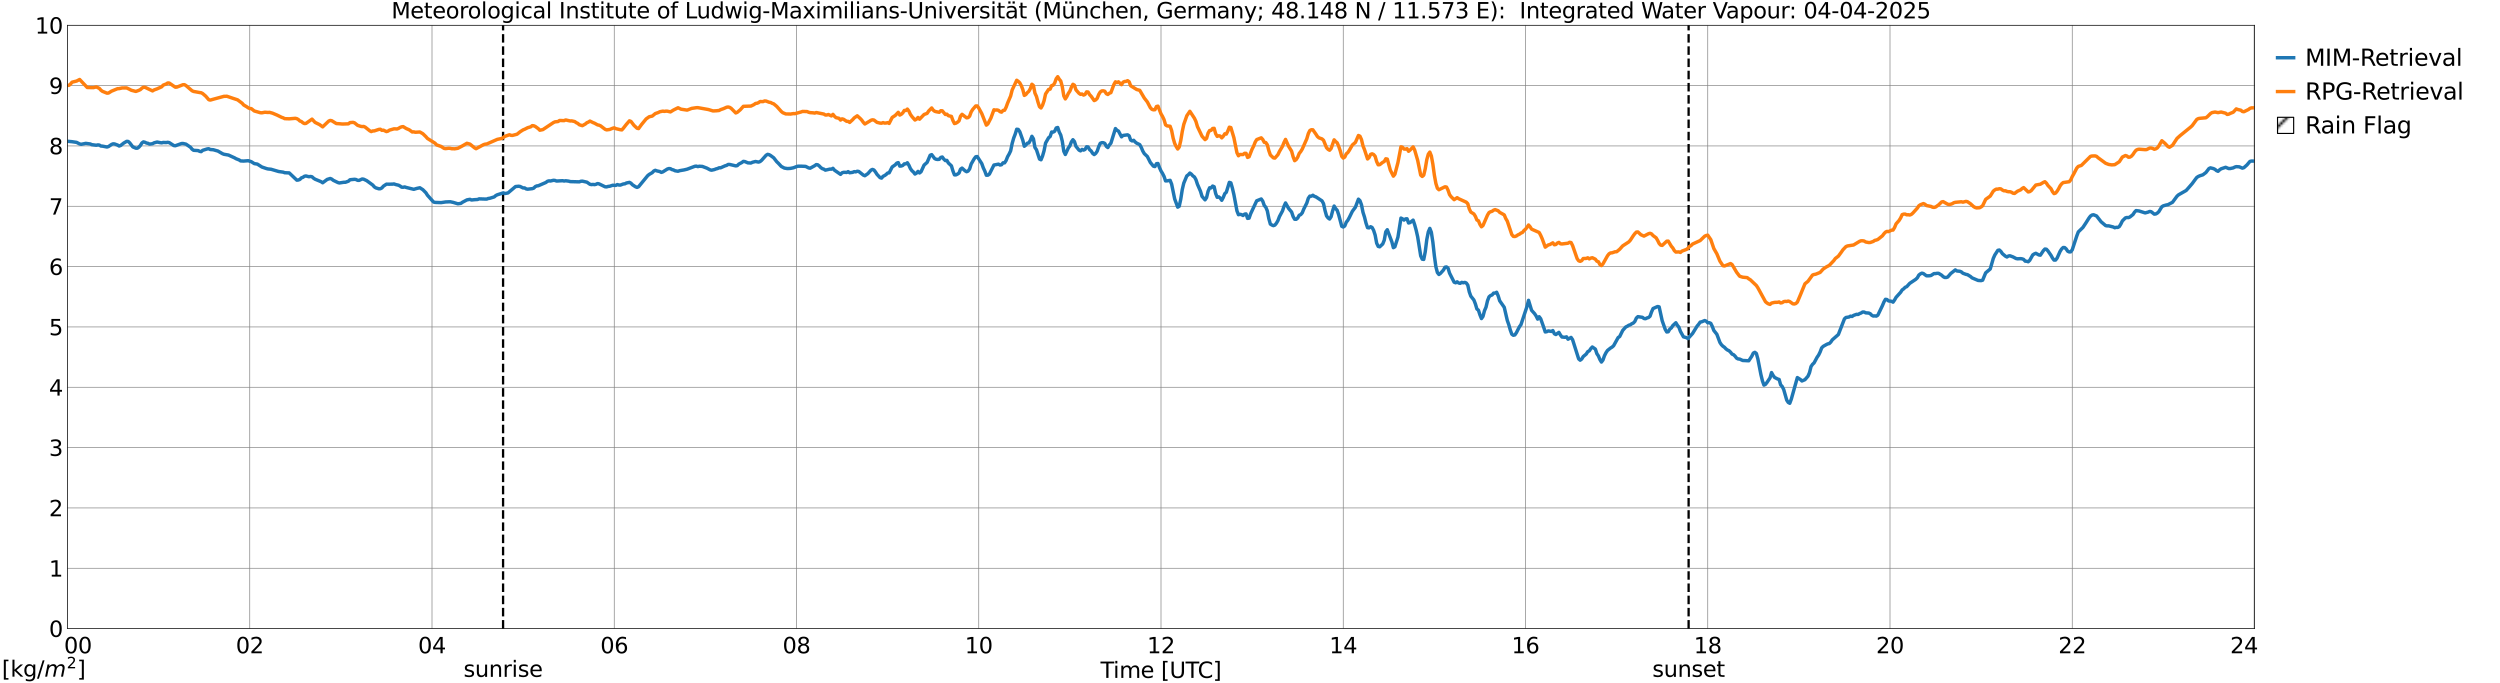 <?xml version="1.0" encoding="utf-8" standalone="no"?>
<!DOCTYPE svg PUBLIC "-//W3C//DTD SVG 1.1//EN"
  "http://www.w3.org/Graphics/SVG/1.1/DTD/svg11.dtd">
<svg xmlns:xlink="http://www.w3.org/1999/xlink" width="1085.4pt" height="296.64pt" viewBox="0 0 1085.4 296.64" xmlns="http://www.w3.org/2000/svg" version="1.1">
 <defs>
  <style type="text/css">*{stroke-linejoin: round; stroke-linecap: butt}</style>
 </defs>
 <g id="figure_1">
  <g id="patch_1">
   <path d="M 0 296.64 
L 1085.4 296.64 
L 1085.4 0 
L 0 0 
z
" style="fill: #ffffff"/>
  </g>
  <g id="axes_1">
   <g id="patch_2">
    <path d="M 29.306 272.909 
L 978.814 272.909 
L 978.814 10.976 
L 29.306 10.976 
z
" style="fill: #ffffff"/>
   </g>
   <g id="patch_3">
    <path d="M 978.814 272.909 
L 978.814 272.909 
L 978.814 10.976 
L 978.814 10.976 
z
" clip-path="url(#pf2fb2f3866)" style="fill: #d3d3d3; stroke: #d3d3d3; stroke-linejoin: miter"/>
   </g>
   <g id="matplotlib.axis_1">
    <g id="xtick_1">
     <g id="line2d_1">
      <path d="M 29.306 272.909 
L 29.306 10.976 
" clip-path="url(#pf2fb2f3866)" style="fill: none; stroke: #808080; stroke-width: 0.3; stroke-linecap: square"/>
     </g>
     <g id="line2d_2"/>
     <g id="text_1">
      <!--    00 -->
      <g transform="translate(18.733 283.627) scale(0.095 -0.095)">
       <defs>
        <path id="DejaVuSans-20" transform="scale(0.016)"/>
        <path id="DejaVuSans-30" d="M 2034 4250 
Q 1547 4250 1301 3770 
Q 1056 3291 1056 2328 
Q 1056 1369 1301 889 
Q 1547 409 2034 409 
Q 2525 409 2770 889 
Q 3016 1369 3016 2328 
Q 3016 3291 2770 3770 
Q 2525 4250 2034 4250 
z
M 2034 4750 
Q 2819 4750 3233 4129 
Q 3647 3509 3647 2328 
Q 3647 1150 3233 529 
Q 2819 -91 2034 -91 
Q 1250 -91 836 529 
Q 422 1150 422 2328 
Q 422 3509 836 4129 
Q 1250 4750 2034 4750 
z
" transform="scale(0.016)"/>
       </defs>
       <use xlink:href="#DejaVuSans-20"/>
       <use xlink:href="#DejaVuSans-20" transform="translate(31.787 0)"/>
       <use xlink:href="#DejaVuSans-20" transform="translate(63.574 0)"/>
       <use xlink:href="#DejaVuSans-30" transform="translate(95.361 0)"/>
       <use xlink:href="#DejaVuSans-30" transform="translate(158.984 0)"/>
      </g>
     </g>
    </g>
    <g id="xtick_2">
     <g id="line2d_3">
      <path d="M 108.431 272.909 
L 108.431 10.976 
" clip-path="url(#pf2fb2f3866)" style="fill: none; stroke: #808080; stroke-width: 0.3; stroke-linecap: square"/>
     </g>
     <g id="line2d_4"/>
     <g id="text_2">
      <!-- 02 -->
      <g transform="translate(102.387 283.627) scale(0.095 -0.095)">
       <defs>
        <path id="DejaVuSans-32" d="M 1228 531 
L 3431 531 
L 3431 0 
L 469 0 
L 469 531 
Q 828 903 1448 1529 
Q 2069 2156 2228 2338 
Q 2531 2678 2651 2914 
Q 2772 3150 2772 3378 
Q 2772 3750 2511 3984 
Q 2250 4219 1831 4219 
Q 1534 4219 1204 4116 
Q 875 4013 500 3803 
L 500 4441 
Q 881 4594 1212 4672 
Q 1544 4750 1819 4750 
Q 2544 4750 2975 4387 
Q 3406 4025 3406 3419 
Q 3406 3131 3298 2873 
Q 3191 2616 2906 2266 
Q 2828 2175 2409 1742 
Q 1991 1309 1228 531 
z
" transform="scale(0.016)"/>
       </defs>
       <use xlink:href="#DejaVuSans-30"/>
       <use xlink:href="#DejaVuSans-32" transform="translate(63.623 0)"/>
      </g>
     </g>
    </g>
    <g id="xtick_3">
     <g id="line2d_5">
      <path d="M 187.557 272.909 
L 187.557 10.976 
" clip-path="url(#pf2fb2f3866)" style="fill: none; stroke: #808080; stroke-width: 0.3; stroke-linecap: square"/>
     </g>
     <g id="line2d_6"/>
     <g id="text_3">
      <!-- 04 -->
      <g transform="translate(181.513 283.627) scale(0.095 -0.095)">
       <defs>
        <path id="DejaVuSans-34" d="M 2419 4116 
L 825 1625 
L 2419 1625 
L 2419 4116 
z
M 2253 4666 
L 3047 4666 
L 3047 1625 
L 3713 1625 
L 3713 1100 
L 3047 1100 
L 3047 0 
L 2419 0 
L 2419 1100 
L 313 1100 
L 313 1709 
L 2253 4666 
z
" transform="scale(0.016)"/>
       </defs>
       <use xlink:href="#DejaVuSans-30"/>
       <use xlink:href="#DejaVuSans-34" transform="translate(63.623 0)"/>
      </g>
     </g>
    </g>
    <g id="xtick_4">
     <g id="line2d_7">
      <path d="M 266.683 272.909 
L 266.683 10.976 
" clip-path="url(#pf2fb2f3866)" style="fill: none; stroke: #808080; stroke-width: 0.3; stroke-linecap: square"/>
     </g>
     <g id="line2d_8"/>
     <g id="text_4">
      <!-- 06 -->
      <g transform="translate(260.638 283.627) scale(0.095 -0.095)">
       <defs>
        <path id="DejaVuSans-36" d="M 2113 2584 
Q 1688 2584 1439 2293 
Q 1191 2003 1191 1497 
Q 1191 994 1439 701 
Q 1688 409 2113 409 
Q 2538 409 2786 701 
Q 3034 994 3034 1497 
Q 3034 2003 2786 2293 
Q 2538 2584 2113 2584 
z
M 3366 4563 
L 3366 3988 
Q 3128 4100 2886 4159 
Q 2644 4219 2406 4219 
Q 1781 4219 1451 3797 
Q 1122 3375 1075 2522 
Q 1259 2794 1537 2939 
Q 1816 3084 2150 3084 
Q 2853 3084 3261 2657 
Q 3669 2231 3669 1497 
Q 3669 778 3244 343 
Q 2819 -91 2113 -91 
Q 1303 -91 875 529 
Q 447 1150 447 2328 
Q 447 3434 972 4092 
Q 1497 4750 2381 4750 
Q 2619 4750 2861 4703 
Q 3103 4656 3366 4563 
z
" transform="scale(0.016)"/>
       </defs>
       <use xlink:href="#DejaVuSans-30"/>
       <use xlink:href="#DejaVuSans-36" transform="translate(63.623 0)"/>
      </g>
     </g>
    </g>
    <g id="xtick_5">
     <g id="line2d_9">
      <path d="M 345.808 272.909 
L 345.808 10.976 
" clip-path="url(#pf2fb2f3866)" style="fill: none; stroke: #808080; stroke-width: 0.3; stroke-linecap: square"/>
     </g>
     <g id="line2d_10"/>
     <g id="text_5">
      <!-- 08 -->
      <g transform="translate(339.764 283.627) scale(0.095 -0.095)">
       <defs>
        <path id="DejaVuSans-38" d="M 2034 2216 
Q 1584 2216 1326 1975 
Q 1069 1734 1069 1313 
Q 1069 891 1326 650 
Q 1584 409 2034 409 
Q 2484 409 2743 651 
Q 3003 894 3003 1313 
Q 3003 1734 2745 1975 
Q 2488 2216 2034 2216 
z
M 1403 2484 
Q 997 2584 770 2862 
Q 544 3141 544 3541 
Q 544 4100 942 4425 
Q 1341 4750 2034 4750 
Q 2731 4750 3128 4425 
Q 3525 4100 3525 3541 
Q 3525 3141 3298 2862 
Q 3072 2584 2669 2484 
Q 3125 2378 3379 2068 
Q 3634 1759 3634 1313 
Q 3634 634 3220 271 
Q 2806 -91 2034 -91 
Q 1263 -91 848 271 
Q 434 634 434 1313 
Q 434 1759 690 2068 
Q 947 2378 1403 2484 
z
M 1172 3481 
Q 1172 3119 1398 2916 
Q 1625 2713 2034 2713 
Q 2441 2713 2670 2916 
Q 2900 3119 2900 3481 
Q 2900 3844 2670 4047 
Q 2441 4250 2034 4250 
Q 1625 4250 1398 4047 
Q 1172 3844 1172 3481 
z
" transform="scale(0.016)"/>
       </defs>
       <use xlink:href="#DejaVuSans-30"/>
       <use xlink:href="#DejaVuSans-38" transform="translate(63.623 0)"/>
      </g>
     </g>
    </g>
    <g id="xtick_6">
     <g id="line2d_11">
      <path d="M 424.934 272.909 
L 424.934 10.976 
" clip-path="url(#pf2fb2f3866)" style="fill: none; stroke: #808080; stroke-width: 0.3; stroke-linecap: square"/>
     </g>
     <g id="line2d_12"/>
     <g id="text_6">
      <!-- 10 -->
      <g transform="translate(418.89 283.627) scale(0.095 -0.095)">
       <defs>
        <path id="DejaVuSans-31" d="M 794 531 
L 1825 531 
L 1825 4091 
L 703 3866 
L 703 4441 
L 1819 4666 
L 2450 4666 
L 2450 531 
L 3481 531 
L 3481 0 
L 794 0 
L 794 531 
z
" transform="scale(0.016)"/>
       </defs>
       <use xlink:href="#DejaVuSans-31"/>
       <use xlink:href="#DejaVuSans-30" transform="translate(63.623 0)"/>
      </g>
     </g>
    </g>
    <g id="xtick_7">
     <g id="line2d_13">
      <path d="M 504.06 272.909 
L 504.06 10.976 
" clip-path="url(#pf2fb2f3866)" style="fill: none; stroke: #808080; stroke-width: 0.3; stroke-linecap: square"/>
     </g>
     <g id="line2d_14"/>
     <g id="text_7">
      <!-- 12 -->
      <g transform="translate(498.015 283.627) scale(0.095 -0.095)">
       <use xlink:href="#DejaVuSans-31"/>
       <use xlink:href="#DejaVuSans-32" transform="translate(63.623 0)"/>
      </g>
     </g>
    </g>
    <g id="xtick_8">
     <g id="line2d_15">
      <path d="M 583.185 272.909 
L 583.185 10.976 
" clip-path="url(#pf2fb2f3866)" style="fill: none; stroke: #808080; stroke-width: 0.3; stroke-linecap: square"/>
     </g>
     <g id="line2d_16"/>
     <g id="text_8">
      <!-- 14 -->
      <g transform="translate(577.141 283.627) scale(0.095 -0.095)">
       <use xlink:href="#DejaVuSans-31"/>
       <use xlink:href="#DejaVuSans-34" transform="translate(63.623 0)"/>
      </g>
     </g>
    </g>
    <g id="xtick_9">
     <g id="line2d_17">
      <path d="M 662.311 272.909 
L 662.311 10.976 
" clip-path="url(#pf2fb2f3866)" style="fill: none; stroke: #808080; stroke-width: 0.3; stroke-linecap: square"/>
     </g>
     <g id="line2d_18"/>
     <g id="text_9">
      <!-- 16 -->
      <g transform="translate(656.267 283.627) scale(0.095 -0.095)">
       <use xlink:href="#DejaVuSans-31"/>
       <use xlink:href="#DejaVuSans-36" transform="translate(63.623 0)"/>
      </g>
     </g>
    </g>
    <g id="xtick_10">
     <g id="line2d_19">
      <path d="M 741.437 272.909 
L 741.437 10.976 
" clip-path="url(#pf2fb2f3866)" style="fill: none; stroke: #808080; stroke-width: 0.3; stroke-linecap: square"/>
     </g>
     <g id="line2d_20"/>
     <g id="text_10">
      <!-- 18 -->
      <g transform="translate(735.392 283.627) scale(0.095 -0.095)">
       <use xlink:href="#DejaVuSans-31"/>
       <use xlink:href="#DejaVuSans-38" transform="translate(63.623 0)"/>
      </g>
     </g>
    </g>
    <g id="xtick_11">
     <g id="line2d_21">
      <path d="M 820.562 272.909 
L 820.562 10.976 
" clip-path="url(#pf2fb2f3866)" style="fill: none; stroke: #808080; stroke-width: 0.3; stroke-linecap: square"/>
     </g>
     <g id="line2d_22"/>
     <g id="text_11">
      <!-- 20 -->
      <g transform="translate(814.518 283.627) scale(0.095 -0.095)">
       <use xlink:href="#DejaVuSans-32"/>
       <use xlink:href="#DejaVuSans-30" transform="translate(63.623 0)"/>
      </g>
     </g>
    </g>
    <g id="xtick_12">
     <g id="line2d_23">
      <path d="M 899.688 272.909 
L 899.688 10.976 
" clip-path="url(#pf2fb2f3866)" style="fill: none; stroke: #808080; stroke-width: 0.3; stroke-linecap: square"/>
     </g>
     <g id="line2d_24"/>
     <g id="text_12">
      <!-- 22 -->
      <g transform="translate(893.644 283.627) scale(0.095 -0.095)">
       <use xlink:href="#DejaVuSans-32"/>
       <use xlink:href="#DejaVuSans-32" transform="translate(63.623 0)"/>
      </g>
     </g>
    </g>
    <g id="xtick_13">
     <g id="line2d_25">
      <path d="M 978.814 272.909 
L 978.814 10.976 
" clip-path="url(#pf2fb2f3866)" style="fill: none; stroke: #808080; stroke-width: 0.3; stroke-linecap: square"/>
     </g>
     <g id="line2d_26"/>
     <g id="text_13">
      <!-- 24    -->
      <g transform="translate(968.241 283.627) scale(0.095 -0.095)">
       <use xlink:href="#DejaVuSans-32"/>
       <use xlink:href="#DejaVuSans-34" transform="translate(63.623 0)"/>
       <use xlink:href="#DejaVuSans-20" transform="translate(127.246 0)"/>
       <use xlink:href="#DejaVuSans-20" transform="translate(159.033 0)"/>
       <use xlink:href="#DejaVuSans-20" transform="translate(190.82 0)"/>
      </g>
     </g>
    </g>
    <g id="text_14">
     <!-- Time [UTC] -->
     <g transform="translate(477.806 294.322) scale(0.095 -0.095)">
      <defs>
       <path id="DejaVuSans-54" d="M -19 4666 
L 3928 4666 
L 3928 4134 
L 2272 4134 
L 2272 0 
L 1638 0 
L 1638 4134 
L -19 4134 
L -19 4666 
z
" transform="scale(0.016)"/>
       <path id="DejaVuSans-69" d="M 603 3500 
L 1178 3500 
L 1178 0 
L 603 0 
L 603 3500 
z
M 603 4863 
L 1178 4863 
L 1178 4134 
L 603 4134 
L 603 4863 
z
" transform="scale(0.016)"/>
       <path id="DejaVuSans-6d" d="M 3328 2828 
Q 3544 3216 3844 3400 
Q 4144 3584 4550 3584 
Q 5097 3584 5394 3201 
Q 5691 2819 5691 2113 
L 5691 0 
L 5113 0 
L 5113 2094 
Q 5113 2597 4934 2840 
Q 4756 3084 4391 3084 
Q 3944 3084 3684 2787 
Q 3425 2491 3425 1978 
L 3425 0 
L 2847 0 
L 2847 2094 
Q 2847 2600 2669 2842 
Q 2491 3084 2119 3084 
Q 1678 3084 1418 2786 
Q 1159 2488 1159 1978 
L 1159 0 
L 581 0 
L 581 3500 
L 1159 3500 
L 1159 2956 
Q 1356 3278 1631 3431 
Q 1906 3584 2284 3584 
Q 2666 3584 2933 3390 
Q 3200 3197 3328 2828 
z
" transform="scale(0.016)"/>
       <path id="DejaVuSans-65" d="M 3597 1894 
L 3597 1613 
L 953 1613 
Q 991 1019 1311 708 
Q 1631 397 2203 397 
Q 2534 397 2845 478 
Q 3156 559 3463 722 
L 3463 178 
Q 3153 47 2828 -22 
Q 2503 -91 2169 -91 
Q 1331 -91 842 396 
Q 353 884 353 1716 
Q 353 2575 817 3079 
Q 1281 3584 2069 3584 
Q 2775 3584 3186 3129 
Q 3597 2675 3597 1894 
z
M 3022 2063 
Q 3016 2534 2758 2815 
Q 2500 3097 2075 3097 
Q 1594 3097 1305 2825 
Q 1016 2553 972 2059 
L 3022 2063 
z
" transform="scale(0.016)"/>
       <path id="DejaVuSans-5b" d="M 550 4863 
L 1875 4863 
L 1875 4416 
L 1125 4416 
L 1125 -397 
L 1875 -397 
L 1875 -844 
L 550 -844 
L 550 4863 
z
" transform="scale(0.016)"/>
       <path id="DejaVuSans-55" d="M 556 4666 
L 1191 4666 
L 1191 1831 
Q 1191 1081 1462 751 
Q 1734 422 2344 422 
Q 2950 422 3222 751 
Q 3494 1081 3494 1831 
L 3494 4666 
L 4128 4666 
L 4128 1753 
Q 4128 841 3676 375 
Q 3225 -91 2344 -91 
Q 1459 -91 1007 375 
Q 556 841 556 1753 
L 556 4666 
z
" transform="scale(0.016)"/>
       <path id="DejaVuSans-43" d="M 4122 4306 
L 4122 3641 
Q 3803 3938 3442 4084 
Q 3081 4231 2675 4231 
Q 1875 4231 1450 3742 
Q 1025 3253 1025 2328 
Q 1025 1406 1450 917 
Q 1875 428 2675 428 
Q 3081 428 3442 575 
Q 3803 722 4122 1019 
L 4122 359 
Q 3791 134 3420 21 
Q 3050 -91 2638 -91 
Q 1578 -91 968 557 
Q 359 1206 359 2328 
Q 359 3453 968 4101 
Q 1578 4750 2638 4750 
Q 3056 4750 3426 4639 
Q 3797 4528 4122 4306 
z
" transform="scale(0.016)"/>
       <path id="DejaVuSans-5d" d="M 1947 4863 
L 1947 -844 
L 622 -844 
L 622 -397 
L 1369 -397 
L 1369 4416 
L 622 4416 
L 622 4863 
L 1947 4863 
z
" transform="scale(0.016)"/>
      </defs>
      <use xlink:href="#DejaVuSans-54"/>
      <use xlink:href="#DejaVuSans-69" transform="translate(57.959 0)"/>
      <use xlink:href="#DejaVuSans-6d" transform="translate(85.742 0)"/>
      <use xlink:href="#DejaVuSans-65" transform="translate(183.154 0)"/>
      <use xlink:href="#DejaVuSans-20" transform="translate(244.678 0)"/>
      <use xlink:href="#DejaVuSans-5b" transform="translate(276.465 0)"/>
      <use xlink:href="#DejaVuSans-55" transform="translate(315.479 0)"/>
      <use xlink:href="#DejaVuSans-54" transform="translate(388.672 0)"/>
      <use xlink:href="#DejaVuSans-43" transform="translate(443.881 0)"/>
      <use xlink:href="#DejaVuSans-5d" transform="translate(513.705 0)"/>
     </g>
    </g>
   </g>
   <g id="matplotlib.axis_2">
    <g id="ytick_1">
     <g id="line2d_27">
      <path d="M 29.306 272.909 
L 978.814 272.909 
" clip-path="url(#pf2fb2f3866)" style="fill: none; stroke: #808080; stroke-width: 0.3; stroke-linecap: square"/>
     </g>
     <g id="line2d_28"/>
     <g id="text_15">
      <!-- 0 -->
      <g transform="translate(21.261 276.518) scale(0.095 -0.095)">
       <use xlink:href="#DejaVuSans-30"/>
      </g>
     </g>
    </g>
    <g id="ytick_2">
     <g id="line2d_29">
      <path d="M 29.306 246.715 
L 978.814 246.715 
" clip-path="url(#pf2fb2f3866)" style="fill: none; stroke: #808080; stroke-width: 0.3; stroke-linecap: square"/>
     </g>
     <g id="line2d_30"/>
     <g id="text_16">
      <!-- 1 -->
      <g transform="translate(21.261 250.325) scale(0.095 -0.095)">
       <use xlink:href="#DejaVuSans-31"/>
      </g>
     </g>
    </g>
    <g id="ytick_3">
     <g id="line2d_31">
      <path d="M 29.306 220.522 
L 978.814 220.522 
" clip-path="url(#pf2fb2f3866)" style="fill: none; stroke: #808080; stroke-width: 0.3; stroke-linecap: square"/>
     </g>
     <g id="line2d_32"/>
     <g id="text_17">
      <!-- 2 -->
      <g transform="translate(21.261 224.131) scale(0.095 -0.095)">
       <use xlink:href="#DejaVuSans-32"/>
      </g>
     </g>
    </g>
    <g id="ytick_4">
     <g id="line2d_33">
      <path d="M 29.306 194.329 
L 978.814 194.329 
" clip-path="url(#pf2fb2f3866)" style="fill: none; stroke: #808080; stroke-width: 0.3; stroke-linecap: square"/>
     </g>
     <g id="line2d_34"/>
     <g id="text_18">
      <!-- 3 -->
      <g transform="translate(21.261 197.938) scale(0.095 -0.095)">
       <defs>
        <path id="DejaVuSans-33" d="M 2597 2516 
Q 3050 2419 3304 2112 
Q 3559 1806 3559 1356 
Q 3559 666 3084 287 
Q 2609 -91 1734 -91 
Q 1441 -91 1130 -33 
Q 819 25 488 141 
L 488 750 
Q 750 597 1062 519 
Q 1375 441 1716 441 
Q 2309 441 2620 675 
Q 2931 909 2931 1356 
Q 2931 1769 2642 2001 
Q 2353 2234 1838 2234 
L 1294 2234 
L 1294 2753 
L 1863 2753 
Q 2328 2753 2575 2939 
Q 2822 3125 2822 3475 
Q 2822 3834 2567 4026 
Q 2313 4219 1838 4219 
Q 1578 4219 1281 4162 
Q 984 4106 628 3988 
L 628 4550 
Q 988 4650 1302 4700 
Q 1616 4750 1894 4750 
Q 2613 4750 3031 4423 
Q 3450 4097 3450 3541 
Q 3450 3153 3228 2886 
Q 3006 2619 2597 2516 
z
" transform="scale(0.016)"/>
       </defs>
       <use xlink:href="#DejaVuSans-33"/>
      </g>
     </g>
    </g>
    <g id="ytick_5">
     <g id="line2d_35">
      <path d="M 29.306 168.136 
L 978.814 168.136 
" clip-path="url(#pf2fb2f3866)" style="fill: none; stroke: #808080; stroke-width: 0.3; stroke-linecap: square"/>
     </g>
     <g id="line2d_36"/>
     <g id="text_19">
      <!-- 4 -->
      <g transform="translate(21.261 171.745) scale(0.095 -0.095)">
       <use xlink:href="#DejaVuSans-34"/>
      </g>
     </g>
    </g>
    <g id="ytick_6">
     <g id="line2d_37">
      <path d="M 29.306 141.942 
L 978.814 141.942 
" clip-path="url(#pf2fb2f3866)" style="fill: none; stroke: #808080; stroke-width: 0.3; stroke-linecap: square"/>
     </g>
     <g id="line2d_38"/>
     <g id="text_20">
      <!-- 5 -->
      <g transform="translate(21.261 145.551) scale(0.095 -0.095)">
       <defs>
        <path id="DejaVuSans-35" d="M 691 4666 
L 3169 4666 
L 3169 4134 
L 1269 4134 
L 1269 2991 
Q 1406 3038 1543 3061 
Q 1681 3084 1819 3084 
Q 2600 3084 3056 2656 
Q 3513 2228 3513 1497 
Q 3513 744 3044 326 
Q 2575 -91 1722 -91 
Q 1428 -91 1123 -41 
Q 819 9 494 109 
L 494 744 
Q 775 591 1075 516 
Q 1375 441 1709 441 
Q 2250 441 2565 725 
Q 2881 1009 2881 1497 
Q 2881 1984 2565 2268 
Q 2250 2553 1709 2553 
Q 1456 2553 1204 2497 
Q 953 2441 691 2322 
L 691 4666 
z
" transform="scale(0.016)"/>
       </defs>
       <use xlink:href="#DejaVuSans-35"/>
      </g>
     </g>
    </g>
    <g id="ytick_7">
     <g id="line2d_39">
      <path d="M 29.306 115.749 
L 978.814 115.749 
" clip-path="url(#pf2fb2f3866)" style="fill: none; stroke: #808080; stroke-width: 0.3; stroke-linecap: square"/>
     </g>
     <g id="line2d_40"/>
     <g id="text_21">
      <!-- 6 -->
      <g transform="translate(21.261 119.358) scale(0.095 -0.095)">
       <use xlink:href="#DejaVuSans-36"/>
      </g>
     </g>
    </g>
    <g id="ytick_8">
     <g id="line2d_41">
      <path d="M 29.306 89.556 
L 978.814 89.556 
" clip-path="url(#pf2fb2f3866)" style="fill: none; stroke: #808080; stroke-width: 0.3; stroke-linecap: square"/>
     </g>
     <g id="line2d_42"/>
     <g id="text_22">
      <!-- 7 -->
      <g transform="translate(21.261 93.165) scale(0.095 -0.095)">
       <defs>
        <path id="DejaVuSans-37" d="M 525 4666 
L 3525 4666 
L 3525 4397 
L 1831 0 
L 1172 0 
L 2766 4134 
L 525 4134 
L 525 4666 
z
" transform="scale(0.016)"/>
       </defs>
       <use xlink:href="#DejaVuSans-37"/>
      </g>
     </g>
    </g>
    <g id="ytick_9">
     <g id="line2d_43">
      <path d="M 29.306 63.362 
L 978.814 63.362 
" clip-path="url(#pf2fb2f3866)" style="fill: none; stroke: #808080; stroke-width: 0.3; stroke-linecap: square"/>
     </g>
     <g id="line2d_44"/>
     <g id="text_23">
      <!-- 8 -->
      <g transform="translate(21.261 66.972) scale(0.095 -0.095)">
       <use xlink:href="#DejaVuSans-38"/>
      </g>
     </g>
    </g>
    <g id="ytick_10">
     <g id="line2d_45">
      <path d="M 29.306 37.169 
L 978.814 37.169 
" clip-path="url(#pf2fb2f3866)" style="fill: none; stroke: #808080; stroke-width: 0.3; stroke-linecap: square"/>
     </g>
     <g id="line2d_46"/>
     <g id="text_24">
      <!-- 9 -->
      <g transform="translate(21.261 40.778) scale(0.095 -0.095)">
       <defs>
        <path id="DejaVuSans-39" d="M 703 97 
L 703 672 
Q 941 559 1184 500 
Q 1428 441 1663 441 
Q 2288 441 2617 861 
Q 2947 1281 2994 2138 
Q 2813 1869 2534 1725 
Q 2256 1581 1919 1581 
Q 1219 1581 811 2004 
Q 403 2428 403 3163 
Q 403 3881 828 4315 
Q 1253 4750 1959 4750 
Q 2769 4750 3195 4129 
Q 3622 3509 3622 2328 
Q 3622 1225 3098 567 
Q 2575 -91 1691 -91 
Q 1453 -91 1209 -44 
Q 966 3 703 97 
z
M 1959 2075 
Q 2384 2075 2632 2365 
Q 2881 2656 2881 3163 
Q 2881 3666 2632 3958 
Q 2384 4250 1959 4250 
Q 1534 4250 1286 3958 
Q 1038 3666 1038 3163 
Q 1038 2656 1286 2365 
Q 1534 2075 1959 2075 
z
" transform="scale(0.016)"/>
       </defs>
       <use xlink:href="#DejaVuSans-39"/>
      </g>
     </g>
    </g>
    <g id="ytick_11">
     <g id="line2d_47">
      <path d="M 29.306 10.976 
L 978.814 10.976 
" clip-path="url(#pf2fb2f3866)" style="fill: none; stroke: #808080; stroke-width: 0.3; stroke-linecap: square"/>
     </g>
     <g id="line2d_48"/>
     <g id="text_25">
      <!-- 10 -->
      <g transform="translate(15.217 14.585) scale(0.095 -0.095)">
       <use xlink:href="#DejaVuSans-31"/>
       <use xlink:href="#DejaVuSans-30" transform="translate(63.623 0)"/>
      </g>
     </g>
    </g>
   </g>
   <g id="line2d_49">
    <path d="M 218.416 272.909 
L 218.416 10.976 
" clip-path="url(#pf2fb2f3866)" style="fill: none; stroke-dasharray: 3.7,1.6; stroke-dashoffset: 0; stroke: #000000"/>
   </g>
   <g id="line2d_50">
    <path d="M 733.129 272.909 
L 733.129 10.976 
" clip-path="url(#pf2fb2f3866)" style="fill: none; stroke-dasharray: 3.7,1.6; stroke-dashoffset: 0; stroke: #000000"/>
   </g>
   <g id="line2d_51">
    <path d="M 29.306 61.33 
L 31.284 61.521 
L 33.262 61.814 
L 34.581 62.498 
L 35.24 62.643 
L 36.559 62.394 
L 37.218 62.239 
L 39.197 62.505 
L 39.856 62.808 
L 41.834 63.063 
L 42.493 62.903 
L 43.153 62.991 
L 43.812 63.412 
L 44.472 63.445 
L 46.45 63.826 
L 47.109 63.624 
L 48.428 62.711 
L 49.087 62.45 
L 49.747 62.499 
L 51.065 62.99 
L 51.725 63.399 
L 52.384 63.167 
L 53.703 62.127 
L 55.022 61.352 
L 55.681 61.422 
L 56.34 62.044 
L 57.659 63.773 
L 58.978 64.334 
L 59.637 64.351 
L 60.297 63.884 
L 60.956 63.138 
L 61.615 62.063 
L 62.275 61.6 
L 62.934 61.766 
L 63.594 62.099 
L 64.253 62.225 
L 64.912 62.57 
L 66.231 62.389 
L 66.89 62.012 
L 68.209 61.669 
L 69.528 61.927 
L 70.187 62.027 
L 70.847 61.847 
L 72.166 61.893 
L 72.825 61.788 
L 73.484 61.921 
L 75.462 63.198 
L 76.122 63.277 
L 78.759 62.333 
L 79.419 62.288 
L 80.737 62.578 
L 82.716 63.937 
L 83.375 64.766 
L 84.034 65.25 
L 86.013 65.379 
L 86.672 65.702 
L 87.331 65.838 
L 87.991 65.269 
L 89.969 64.657 
L 90.628 64.565 
L 91.288 64.914 
L 92.606 65.01 
L 93.925 65.39 
L 94.584 65.564 
L 96.563 66.714 
L 97.222 66.974 
L 99.2 67.318 
L 100.519 67.932 
L 101.838 68.526 
L 102.497 68.915 
L 103.816 69.431 
L 104.475 69.868 
L 105.794 69.923 
L 107.772 69.774 
L 109.091 70.199 
L 110.41 71.033 
L 111.728 71.247 
L 113.707 72.513 
L 115.685 73.188 
L 116.344 73.351 
L 117.663 73.483 
L 120.96 74.456 
L 122.938 74.738 
L 123.597 74.988 
L 125.575 75.074 
L 128.872 78.222 
L 129.532 78.149 
L 130.191 77.901 
L 130.85 77.228 
L 131.51 76.991 
L 132.169 76.525 
L 132.829 76.4 
L 134.147 76.73 
L 134.807 76.614 
L 135.466 76.751 
L 136.125 77.357 
L 136.785 77.8 
L 139.422 78.888 
L 140.082 79.354 
L 142.06 77.892 
L 143.379 77.491 
L 144.038 77.767 
L 144.697 78.287 
L 146.676 79.242 
L 147.335 79.432 
L 149.313 79.131 
L 149.972 79.132 
L 151.291 78.656 
L 151.951 78.035 
L 153.929 77.846 
L 154.588 77.945 
L 155.247 78.29 
L 155.907 78.319 
L 157.226 77.709 
L 157.885 77.798 
L 159.204 78.428 
L 161.841 80.346 
L 162.501 81.121 
L 163.16 81.564 
L 164.479 81.967 
L 165.138 81.936 
L 165.798 81.587 
L 166.457 80.832 
L 167.776 79.954 
L 169.094 79.965 
L 170.413 79.941 
L 171.073 79.854 
L 171.732 80.105 
L 173.051 80.419 
L 173.71 80.775 
L 174.37 81.263 
L 175.029 81.302 
L 175.688 81.157 
L 176.348 81.379 
L 179.645 82.197 
L 180.963 81.804 
L 182.282 81.518 
L 183.601 82.367 
L 184.92 83.708 
L 185.579 84.756 
L 188.216 87.705 
L 188.876 87.877 
L 191.513 87.97 
L 193.492 87.672 
L 195.47 87.593 
L 196.788 87.876 
L 198.107 88.273 
L 198.767 88.481 
L 200.085 88.302 
L 200.745 87.834 
L 202.723 86.783 
L 204.042 86.536 
L 204.701 86.832 
L 206.02 86.69 
L 207.339 86.613 
L 207.998 86.337 
L 209.976 86.407 
L 211.295 86.444 
L 211.954 86.176 
L 212.614 86.091 
L 214.592 85.482 
L 215.251 84.898 
L 215.91 84.567 
L 218.548 83.728 
L 219.207 84.02 
L 220.526 83.786 
L 223.823 80.989 
L 225.142 80.861 
L 225.801 80.953 
L 227.12 81.612 
L 227.779 81.583 
L 228.439 82.019 
L 229.098 82.14 
L 231.076 81.904 
L 231.736 81.681 
L 232.395 81.014 
L 233.054 80.718 
L 233.714 80.643 
L 237.011 79.216 
L 237.67 78.707 
L 238.329 78.529 
L 238.989 78.581 
L 240.308 78.274 
L 240.967 78.343 
L 241.626 78.598 
L 244.264 78.455 
L 244.923 78.597 
L 245.583 78.48 
L 246.901 78.648 
L 247.561 78.845 
L 251.517 78.953 
L 252.176 78.702 
L 252.836 78.648 
L 254.814 79.092 
L 256.133 80.009 
L 256.792 80.149 
L 257.451 80.065 
L 258.111 80.161 
L 258.77 80.017 
L 259.43 79.689 
L 260.089 79.833 
L 262.726 81.103 
L 263.386 81.13 
L 264.045 80.936 
L 264.705 80.868 
L 266.023 80.424 
L 267.342 80.503 
L 268.002 80.141 
L 268.661 80.319 
L 269.32 80.366 
L 270.639 79.87 
L 271.298 79.809 
L 271.958 79.455 
L 273.277 79.18 
L 273.936 79.538 
L 274.595 80.223 
L 275.914 81.09 
L 276.573 81.351 
L 277.233 81.089 
L 281.189 76.271 
L 281.849 75.729 
L 283.167 74.964 
L 283.827 74.264 
L 284.486 73.94 
L 285.145 74.183 
L 286.464 74.483 
L 287.124 74.843 
L 287.783 74.619 
L 289.761 73.373 
L 290.42 73.175 
L 291.08 73.239 
L 291.739 73.627 
L 292.399 73.782 
L 293.058 74.13 
L 294.377 74.354 
L 295.036 74.105 
L 297.014 73.77 
L 298.333 73.453 
L 301.63 72.211 
L 302.289 72.12 
L 302.949 72.344 
L 303.608 72.174 
L 304.927 72.256 
L 306.905 73.002 
L 308.224 73.706 
L 308.883 73.903 
L 310.202 73.607 
L 310.861 73.332 
L 311.521 73.177 
L 312.18 72.857 
L 312.839 72.863 
L 314.818 71.986 
L 315.477 71.797 
L 316.136 71.386 
L 316.796 71.395 
L 319.433 72.018 
L 320.093 71.909 
L 320.752 71.252 
L 322.071 70.566 
L 322.73 70.062 
L 323.39 70.15 
L 324.708 70.704 
L 326.027 70.776 
L 326.686 70.452 
L 328.005 70.116 
L 329.324 70.377 
L 329.983 70.152 
L 330.643 69.618 
L 332.621 67.394 
L 333.28 67.01 
L 333.94 67.162 
L 334.599 67.542 
L 335.918 68.521 
L 337.236 70.217 
L 337.896 70.844 
L 339.215 72.272 
L 340.533 72.969 
L 341.852 73.189 
L 343.171 73.112 
L 344.49 72.843 
L 345.808 72.335 
L 346.468 72.153 
L 347.787 72.149 
L 349.765 72.24 
L 351.083 72.903 
L 351.743 73.028 
L 353.721 71.935 
L 354.38 71.46 
L 355.04 71.55 
L 355.699 72.064 
L 356.359 72.764 
L 357.018 73.225 
L 357.677 73.436 
L 358.337 73.875 
L 360.315 73.419 
L 360.974 73.456 
L 361.634 73.081 
L 362.293 73.882 
L 364.93 75.7 
L 365.59 75.01 
L 366.249 74.827 
L 366.909 74.804 
L 367.568 74.893 
L 368.227 74.514 
L 368.887 75.002 
L 370.206 74.826 
L 370.865 74.509 
L 371.524 74.626 
L 372.184 74.343 
L 372.843 74.441 
L 374.821 76.022 
L 375.481 76.29 
L 376.799 75.382 
L 378.118 73.885 
L 378.777 73.552 
L 379.437 73.809 
L 380.096 74.66 
L 380.756 75.696 
L 382.074 77.121 
L 382.734 77.327 
L 383.393 76.546 
L 384.053 76.227 
L 384.712 75.766 
L 385.371 75.118 
L 386.031 75.042 
L 387.349 72.482 
L 388.668 71.575 
L 389.328 70.832 
L 389.987 70.607 
L 390.646 72.12 
L 391.306 72.079 
L 391.965 71.824 
L 392.624 71.135 
L 393.284 71.157 
L 393.943 70.663 
L 394.603 71.735 
L 395.262 73.202 
L 395.921 74.115 
L 396.581 74.695 
L 397.24 75.555 
L 397.899 75.172 
L 398.559 74.416 
L 399.218 75.09 
L 399.878 74.571 
L 401.196 71.673 
L 402.515 70.509 
L 403.834 67.418 
L 404.493 67.134 
L 405.812 68.86 
L 406.471 69.157 
L 407.131 69.231 
L 407.79 69.165 
L 408.45 68.341 
L 409.109 68.172 
L 409.768 69.089 
L 410.428 69.722 
L 411.087 69.632 
L 411.746 70.765 
L 413.065 71.999 
L 413.725 74.226 
L 414.384 75.91 
L 415.043 75.919 
L 415.703 75.589 
L 416.362 75.134 
L 417.022 73.45 
L 417.681 72.986 
L 419 74.163 
L 419.659 74.55 
L 420.318 74.275 
L 420.978 73.334 
L 421.637 71.225 
L 422.956 68.931 
L 423.615 68.076 
L 424.275 67.964 
L 426.253 71.048 
L 426.912 72.881 
L 427.572 74.288 
L 428.231 76.074 
L 428.89 76.082 
L 429.55 75.589 
L 431.528 71.65 
L 433.506 71.27 
L 434.165 71.651 
L 434.825 71.516 
L 435.484 70.687 
L 436.144 70.711 
L 436.803 69.692 
L 437.462 68.025 
L 438.122 66.877 
L 438.781 65.485 
L 439.44 62.273 
L 440.1 59.958 
L 440.759 58.241 
L 441.419 56.107 
L 442.078 56.196 
L 442.737 57.156 
L 444.056 60.859 
L 444.716 63.499 
L 445.375 62.965 
L 446.034 62.175 
L 446.694 62.051 
L 447.353 60.867 
L 448.012 59.183 
L 448.672 60.274 
L 449.331 64.039 
L 449.991 65.02 
L 451.309 69.05 
L 451.969 69.365 
L 452.628 67.74 
L 453.287 65.462 
L 453.947 62.114 
L 455.266 59.794 
L 455.925 59.285 
L 456.584 57.312 
L 457.244 57.369 
L 457.903 56.974 
L 458.563 55.562 
L 459.222 55.353 
L 459.881 57.329 
L 460.541 58.651 
L 461.2 61.323 
L 461.859 65.68 
L 462.519 67.068 
L 463.838 64.232 
L 464.497 63.328 
L 465.156 61.618 
L 465.816 60.663 
L 466.475 61.451 
L 467.134 63.536 
L 468.453 65.157 
L 469.113 65.503 
L 469.772 64.866 
L 470.431 65.169 
L 471.091 64.89 
L 471.75 63.729 
L 472.409 63.81 
L 473.069 64.983 
L 473.728 65.538 
L 474.388 66.584 
L 475.047 67.101 
L 475.706 66.595 
L 476.366 65.607 
L 477.025 63.656 
L 477.685 62.223 
L 478.344 61.943 
L 479.003 61.958 
L 479.663 62.255 
L 480.322 63.536 
L 480.981 64.055 
L 481.641 62.942 
L 482.3 62.187 
L 484.278 55.824 
L 484.938 56.575 
L 485.597 56.907 
L 486.916 59.403 
L 487.575 58.807 
L 489.553 58.535 
L 490.213 58.939 
L 490.872 60.804 
L 491.532 61.184 
L 492.191 60.913 
L 492.85 61.647 
L 493.51 62.164 
L 494.828 62.784 
L 495.488 63.991 
L 496.147 65.556 
L 496.807 66.694 
L 498.125 67.944 
L 499.444 70.555 
L 500.763 72.156 
L 501.422 72.314 
L 502.082 71.069 
L 502.741 70.982 
L 503.4 72.776 
L 504.06 74.227 
L 504.719 75.291 
L 505.379 76.603 
L 506.038 78.539 
L 506.697 78.518 
L 508.016 78.298 
L 508.675 79.959 
L 509.994 86.365 
L 511.313 89.941 
L 511.972 89.534 
L 512.632 86.505 
L 513.291 82.309 
L 513.95 79.513 
L 515.269 76.36 
L 515.929 75.873 
L 516.588 75.141 
L 517.247 75.621 
L 517.907 76.372 
L 518.566 76.826 
L 519.226 78.005 
L 519.885 80.005 
L 521.204 83.036 
L 521.863 85.238 
L 523.182 86.762 
L 523.841 85.797 
L 524.501 83.043 
L 525.16 81.533 
L 525.819 81.575 
L 526.479 80.783 
L 527.138 81.079 
L 527.797 84.036 
L 528.457 85.66 
L 529.116 85.472 
L 529.776 85.999 
L 530.435 86.955 
L 531.094 85.71 
L 531.754 84.073 
L 532.413 83.471 
L 533.732 79.177 
L 534.391 79.403 
L 535.051 81.673 
L 535.71 84.494 
L 537.029 91.528 
L 537.688 93.215 
L 538.348 93.049 
L 539.007 93.174 
L 539.666 93.554 
L 540.326 92.977 
L 540.985 92.871 
L 541.644 94.813 
L 542.304 94.706 
L 542.963 92.825 
L 545.601 87.184 
L 547.579 86.386 
L 548.238 87.343 
L 548.898 89.24 
L 549.557 89.965 
L 550.216 91.556 
L 550.876 94.918 
L 551.535 97.28 
L 552.195 97.694 
L 552.854 97.963 
L 553.513 97.721 
L 554.173 96.9 
L 554.832 95.757 
L 555.491 94.017 
L 556.81 91.562 
L 557.47 89.562 
L 558.129 88.114 
L 559.448 90.481 
L 560.766 92.059 
L 561.426 94.023 
L 562.085 95.179 
L 562.745 95.208 
L 563.404 94.675 
L 564.063 93.451 
L 564.723 93.173 
L 565.382 92.403 
L 566.042 90.771 
L 567.36 88.151 
L 568.02 86.075 
L 568.679 85.143 
L 569.338 85.186 
L 569.998 84.769 
L 570.657 85.252 
L 571.317 85.469 
L 573.954 87.211 
L 574.613 88.411 
L 575.273 91.377 
L 575.932 93.735 
L 576.592 94.613 
L 577.251 95.092 
L 577.91 94.094 
L 578.57 91.539 
L 579.229 89.465 
L 579.889 90.57 
L 580.548 91.299 
L 581.207 93.251 
L 582.526 98.238 
L 583.185 98.555 
L 583.845 98.103 
L 584.504 96.466 
L 585.164 95.647 
L 585.823 94.427 
L 587.142 91.727 
L 588.46 89.973 
L 589.779 86.469 
L 590.439 87.122 
L 591.098 88.919 
L 591.757 92.187 
L 592.417 94.257 
L 593.076 96.899 
L 593.736 98.843 
L 594.395 98.938 
L 595.054 98.431 
L 595.714 98.753 
L 596.373 100.02 
L 597.032 102.068 
L 597.692 105.571 
L 598.351 106.97 
L 599.011 107.158 
L 600.329 105.911 
L 600.989 104.273 
L 601.648 100.639 
L 602.307 99.738 
L 604.286 105.009 
L 604.945 107.524 
L 605.604 107.14 
L 606.923 102.974 
L 608.242 94.684 
L 608.901 95 
L 609.561 95.546 
L 610.22 95.034 
L 610.879 94.983 
L 611.539 96.809 
L 612.198 96.631 
L 613.517 95.574 
L 614.176 97.522 
L 614.836 99.928 
L 615.495 102.83 
L 616.814 111.091 
L 617.473 112.526 
L 618.133 112.627 
L 618.792 109.275 
L 619.451 104.026 
L 620.111 100.703 
L 620.77 99.16 
L 621.429 100.844 
L 622.089 105.118 
L 622.748 111.081 
L 623.408 115.846 
L 624.067 118.343 
L 624.726 119.163 
L 625.386 118.685 
L 626.705 117.221 
L 627.364 116 
L 628.023 115.898 
L 628.683 116.414 
L 629.342 118.59 
L 631.32 122.509 
L 631.98 122.776 
L 632.639 122.359 
L 633.298 122.86 
L 633.958 123.011 
L 634.617 122.591 
L 635.276 122.769 
L 635.936 122.597 
L 636.595 122.855 
L 637.255 123.8 
L 637.914 126.747 
L 638.573 128.579 
L 639.892 130.241 
L 640.552 131.94 
L 641.211 134.164 
L 641.87 134.659 
L 642.53 136.687 
L 643.189 138.308 
L 643.848 137.378 
L 644.508 134.884 
L 645.167 133.357 
L 645.827 130.554 
L 646.486 128.857 
L 647.145 128.305 
L 647.805 128.055 
L 648.464 127.261 
L 649.123 127.242 
L 649.783 126.888 
L 650.442 128.421 
L 651.102 130.585 
L 653.08 133.416 
L 654.399 139.087 
L 655.058 140.973 
L 655.717 143.306 
L 656.377 145.115 
L 657.036 145.564 
L 657.695 145.401 
L 658.355 144.438 
L 659.674 141.858 
L 660.333 140.97 
L 662.97 133.01 
L 663.63 130.393 
L 664.949 134.721 
L 666.267 136.192 
L 666.927 137.191 
L 667.586 138.547 
L 668.246 137.516 
L 668.905 138.392 
L 670.224 142.126 
L 670.883 144.113 
L 671.542 144.003 
L 672.202 143.661 
L 673.521 143.895 
L 674.18 143.521 
L 674.839 144.898 
L 675.499 145.232 
L 676.817 144.307 
L 677.477 145.448 
L 678.136 146.32 
L 679.455 146.44 
L 680.114 146.238 
L 680.774 147.272 
L 682.092 146.499 
L 682.752 147.479 
L 685.389 155.81 
L 686.049 156.381 
L 686.708 155.876 
L 687.368 154.813 
L 688.686 153.709 
L 689.346 152.653 
L 690.005 152.334 
L 690.664 151.348 
L 691.324 150.653 
L 692.643 151.563 
L 693.302 153.564 
L 693.961 154.535 
L 694.621 156.095 
L 695.28 157.187 
L 695.939 156.306 
L 696.599 154.435 
L 697.258 153.131 
L 697.918 152.151 
L 699.236 151.102 
L 699.896 150.7 
L 700.555 150.12 
L 702.533 146.553 
L 703.193 146.128 
L 704.511 143.46 
L 705.83 141.971 
L 706.49 141.659 
L 707.149 141.218 
L 707.808 141.022 
L 708.468 140.549 
L 709.127 140.254 
L 709.786 139.549 
L 710.446 138.094 
L 711.105 137.474 
L 713.083 137.776 
L 713.743 138.279 
L 714.402 138.384 
L 715.062 138.049 
L 715.721 137.855 
L 716.38 137.297 
L 717.04 135.407 
L 717.699 133.951 
L 719.677 133.068 
L 720.337 133.232 
L 721.655 139.258 
L 722.974 143.006 
L 723.633 144.129 
L 724.293 144.024 
L 724.952 142.888 
L 725.612 142.381 
L 726.271 141.347 
L 727.59 140.125 
L 728.249 141.247 
L 728.909 142.049 
L 729.568 143.86 
L 730.887 146.241 
L 732.205 146.602 
L 732.865 146.999 
L 734.843 144.789 
L 736.821 141.579 
L 737.48 140.804 
L 738.14 139.853 
L 738.799 139.716 
L 740.118 139.167 
L 740.777 139.45 
L 741.437 140.141 
L 742.096 140.094 
L 742.756 140.397 
L 743.415 141.74 
L 744.074 143.467 
L 745.393 145.132 
L 746.712 148.668 
L 747.371 149.663 
L 748.031 150.321 
L 748.69 150.769 
L 749.349 151.477 
L 750.009 151.971 
L 750.668 152.263 
L 751.327 152.892 
L 751.987 153.741 
L 752.646 153.997 
L 753.306 154.641 
L 753.965 155.505 
L 754.624 155.842 
L 755.284 155.893 
L 756.602 156.499 
L 759.24 156.633 
L 760.559 154.642 
L 761.218 153.292 
L 761.878 152.964 
L 762.537 153.447 
L 763.196 155.849 
L 764.515 162.631 
L 765.174 165.338 
L 765.834 167.196 
L 766.493 166.883 
L 767.153 166.044 
L 768.471 164.05 
L 769.131 161.758 
L 769.79 162.953 
L 770.449 163.857 
L 771.768 164.547 
L 772.428 164.748 
L 773.087 167.097 
L 773.746 167.779 
L 774.406 169.094 
L 775.725 173.715 
L 776.384 174.723 
L 777.043 175.086 
L 777.703 173.322 
L 780.34 163.932 
L 781.659 164.762 
L 782.318 165.405 
L 783.637 164.84 
L 784.956 163.328 
L 785.615 161.789 
L 786.275 159.142 
L 786.934 158.177 
L 787.593 157.561 
L 788.912 155.104 
L 789.572 154.153 
L 790.231 152.806 
L 790.89 151.049 
L 791.55 150.383 
L 792.868 149.639 
L 793.528 149.307 
L 794.187 149.172 
L 794.847 148.524 
L 795.506 147.55 
L 798.143 145.234 
L 800.781 138.439 
L 801.44 137.834 
L 802.759 137.633 
L 803.419 137.26 
L 804.078 137.396 
L 804.737 136.936 
L 806.056 136.46 
L 806.715 136.535 
L 807.375 136.145 
L 808.034 135.89 
L 808.694 135.454 
L 809.353 135.494 
L 810.012 135.817 
L 811.331 135.914 
L 811.99 136.206 
L 812.65 136.881 
L 813.309 137.221 
L 813.969 137.145 
L 814.628 137.24 
L 815.287 136.825 
L 817.265 132.697 
L 817.925 131.114 
L 818.584 129.955 
L 819.244 130.034 
L 819.903 130.639 
L 821.222 130.806 
L 821.881 131.184 
L 822.541 130.242 
L 823.2 129.087 
L 825.178 126.89 
L 825.837 125.875 
L 826.497 125.407 
L 827.156 124.73 
L 827.816 124.462 
L 829.134 123.014 
L 831.772 121.251 
L 832.431 120.601 
L 833.091 119.425 
L 833.75 118.908 
L 834.409 118.599 
L 835.069 118.773 
L 836.388 119.742 
L 837.706 119.727 
L 838.366 119.604 
L 839.684 118.769 
L 840.344 118.779 
L 841.003 118.651 
L 841.663 118.67 
L 842.981 119.476 
L 843.641 120.102 
L 844.3 120.462 
L 844.959 120.481 
L 845.619 120.28 
L 846.938 118.753 
L 848.916 117.186 
L 849.575 117.641 
L 850.894 117.78 
L 851.553 118.051 
L 852.213 118.623 
L 853.531 119.115 
L 854.191 119.241 
L 855.51 120.045 
L 856.169 120.632 
L 858.806 121.757 
L 860.125 121.84 
L 860.785 121.635 
L 862.103 118.45 
L 864.082 116.784 
L 865.4 112.207 
L 866.06 110.727 
L 867.378 108.689 
L 868.038 108.549 
L 868.697 109.151 
L 869.357 110.123 
L 870.675 111.227 
L 871.335 111.575 
L 871.994 111.146 
L 872.653 111.052 
L 873.972 111.544 
L 875.291 112.239 
L 875.95 112.363 
L 877.269 112.288 
L 877.929 112.39 
L 878.588 112.619 
L 879.247 113.375 
L 879.907 113.43 
L 880.566 113.641 
L 881.225 113.017 
L 882.544 110.662 
L 883.204 110.245 
L 883.863 109.971 
L 885.182 110.677 
L 885.841 110.791 
L 887.16 108.814 
L 887.819 108.119 
L 888.479 108.217 
L 889.138 108.94 
L 890.457 110.855 
L 891.116 112.056 
L 891.775 112.913 
L 892.435 112.907 
L 893.094 112.083 
L 894.413 109.134 
L 895.072 108.099 
L 895.732 107.467 
L 896.391 107.489 
L 897.051 108.069 
L 897.71 109.063 
L 898.369 109.378 
L 899.029 109.334 
L 899.688 108.443 
L 901.666 102.405 
L 902.326 100.685 
L 904.304 98.761 
L 905.622 96.773 
L 906.941 94.673 
L 907.601 93.81 
L 908.26 93.367 
L 908.919 93.236 
L 910.238 93.754 
L 912.216 96.288 
L 914.194 97.953 
L 914.854 98.078 
L 915.513 98.057 
L 917.491 98.551 
L 918.151 98.878 
L 918.81 98.691 
L 919.469 98.748 
L 920.129 98.35 
L 920.788 97.273 
L 921.448 95.912 
L 922.766 94.601 
L 923.426 94.43 
L 924.085 94.489 
L 924.745 94.195 
L 926.063 93.14 
L 926.723 92.117 
L 927.382 91.433 
L 928.701 91.594 
L 931.338 92.439 
L 932.657 92.083 
L 933.316 91.79 
L 933.976 91.928 
L 935.295 92.965 
L 935.954 92.894 
L 936.613 92.519 
L 937.273 91.899 
L 938.592 89.74 
L 939.251 89.359 
L 940.57 88.98 
L 941.229 88.87 
L 943.207 87.831 
L 945.185 85.159 
L 945.845 84.574 
L 949.142 82.698 
L 950.46 81.22 
L 951.779 79.691 
L 953.098 77.895 
L 953.757 77.044 
L 954.417 76.613 
L 955.076 76.321 
L 956.395 75.899 
L 957.714 74.907 
L 959.032 73.185 
L 959.692 72.873 
L 961.01 73.207 
L 961.67 73.541 
L 962.329 74.085 
L 962.989 74.367 
L 963.648 73.751 
L 964.307 73.291 
L 966.285 72.634 
L 967.604 73.182 
L 968.264 73.176 
L 969.582 72.892 
L 970.242 72.545 
L 970.901 72.348 
L 972.22 72.433 
L 973.539 73.002 
L 974.198 72.805 
L 975.517 71.637 
L 976.836 70.078 
L 977.495 69.924 
L 978.154 69.935 
L 978.154 69.935 
" clip-path="url(#pf2fb2f3866)" style="fill: none; stroke: #1f77b4; stroke-width: 1.5; stroke-linecap: square"/>
   </g>
   <g id="line2d_52">
    <path d="M 29.306 37.076 
L 29.965 37.039 
L 30.625 36.473 
L 31.284 35.681 
L 33.262 35.19 
L 34.581 34.513 
L 37.878 37.988 
L 40.515 38.051 
L 41.834 37.737 
L 43.153 38.399 
L 43.812 39.16 
L 44.472 39.644 
L 46.45 40.449 
L 47.109 40.393 
L 48.428 39.575 
L 51.065 38.49 
L 51.725 38.481 
L 53.043 38.19 
L 55.022 38.185 
L 56.34 38.818 
L 57 39.185 
L 58.978 39.699 
L 60.297 39.216 
L 60.956 38.892 
L 61.615 38.286 
L 62.275 37.881 
L 62.934 37.902 
L 66.231 39.47 
L 66.89 39.051 
L 68.209 38.574 
L 70.187 37.69 
L 70.847 36.962 
L 72.166 36.456 
L 72.825 36.019 
L 73.484 36.056 
L 74.803 36.965 
L 76.122 37.865 
L 76.781 37.813 
L 78.1 37.307 
L 79.419 36.783 
L 80.078 36.761 
L 80.737 37.14 
L 83.375 39.4 
L 84.034 39.697 
L 86.672 40.177 
L 87.331 40.269 
L 87.991 40.611 
L 89.309 41.747 
L 90.628 43.278 
L 91.288 43.458 
L 92.606 43.078 
L 93.925 42.723 
L 95.903 42.188 
L 97.222 41.828 
L 98.541 41.798 
L 101.178 42.699 
L 103.156 43.349 
L 105.135 44.826 
L 105.794 45.578 
L 107.113 46.351 
L 107.772 46.808 
L 108.431 47.109 
L 109.091 47.146 
L 110.41 48.184 
L 113.047 48.94 
L 113.707 48.973 
L 115.025 48.722 
L 116.344 48.828 
L 117.003 48.772 
L 118.322 49.137 
L 120.3 49.969 
L 122.278 50.941 
L 122.938 51.16 
L 123.597 51.516 
L 125.575 51.588 
L 128.213 51.371 
L 128.872 51.523 
L 129.532 51.899 
L 130.191 52.525 
L 130.85 52.757 
L 131.51 53.305 
L 132.169 53.651 
L 132.829 53.583 
L 135.466 51.725 
L 136.785 53.138 
L 138.763 54.11 
L 140.082 55.082 
L 142.719 52.567 
L 143.379 52.289 
L 144.038 52.416 
L 146.016 53.643 
L 147.335 53.728 
L 148.654 53.851 
L 151.291 53.763 
L 151.951 53.226 
L 153.269 53.124 
L 153.929 53.335 
L 155.247 54.411 
L 156.566 54.847 
L 157.226 54.956 
L 157.885 54.895 
L 158.544 55.189 
L 160.523 56.778 
L 161.182 57.128 
L 161.841 56.856 
L 162.501 56.833 
L 164.479 56.174 
L 165.138 56.109 
L 165.798 56.584 
L 166.457 56.504 
L 167.776 57.126 
L 168.435 56.941 
L 169.094 56.5 
L 171.073 55.928 
L 172.391 55.988 
L 173.051 55.728 
L 173.71 55.316 
L 174.37 55.066 
L 175.029 54.967 
L 176.348 55.787 
L 177.666 56.356 
L 178.985 57.302 
L 179.645 57.243 
L 180.304 57.417 
L 182.282 57.298 
L 183.601 58.067 
L 184.92 59.348 
L 185.579 60.113 
L 188.876 62.172 
L 189.535 62.897 
L 191.513 63.588 
L 192.832 64.439 
L 193.492 64.519 
L 194.81 64.357 
L 195.47 64.406 
L 196.129 64.573 
L 197.448 64.599 
L 198.767 64.386 
L 200.745 63.348 
L 202.723 62.209 
L 204.042 62.57 
L 206.02 64.18 
L 206.679 64.564 
L 209.976 62.784 
L 210.635 62.585 
L 211.295 62.535 
L 215.91 60.502 
L 217.889 60.099 
L 219.207 59.198 
L 221.186 58.503 
L 221.845 58.755 
L 222.504 58.788 
L 224.482 58.272 
L 225.801 57.217 
L 227.12 56.375 
L 227.779 56.12 
L 229.098 55.443 
L 230.417 55.056 
L 231.076 54.547 
L 231.736 54.614 
L 232.395 54.901 
L 233.714 55.873 
L 234.373 56.541 
L 235.692 56.266 
L 240.308 53.199 
L 240.967 52.902 
L 242.286 52.765 
L 242.945 52.299 
L 244.923 52.381 
L 245.583 52.07 
L 246.901 52.375 
L 247.561 52.51 
L 248.22 52.48 
L 249.539 52.781 
L 250.198 53.269 
L 250.858 53.579 
L 251.517 54.159 
L 252.836 54.562 
L 254.155 53.824 
L 254.814 53.267 
L 255.473 53.001 
L 256.133 52.566 
L 257.451 53.225 
L 258.111 53.485 
L 259.43 54.218 
L 260.089 54.353 
L 260.748 54.634 
L 262.726 56.148 
L 263.386 56.389 
L 264.705 56.209 
L 266.023 55.671 
L 266.683 55.505 
L 267.342 55.838 
L 269.32 56.315 
L 269.98 56.396 
L 270.639 55.664 
L 271.958 53.973 
L 273.277 52.461 
L 273.936 52.718 
L 275.255 54.437 
L 276.573 55.671 
L 277.233 55.828 
L 278.552 54.03 
L 280.53 51.633 
L 281.849 50.691 
L 283.167 50.406 
L 284.486 49.317 
L 285.805 48.854 
L 286.464 48.515 
L 287.783 48.25 
L 288.442 48.363 
L 289.102 48.253 
L 289.761 48.275 
L 291.08 48.589 
L 292.399 47.774 
L 294.377 46.781 
L 295.696 47.412 
L 298.333 47.806 
L 300.311 47.055 
L 302.289 46.765 
L 302.949 46.731 
L 307.564 47.555 
L 309.543 48.157 
L 310.861 48.103 
L 312.18 47.974 
L 312.839 47.613 
L 314.158 47.154 
L 315.477 46.554 
L 316.136 46.453 
L 316.796 46.619 
L 317.455 47.04 
L 319.433 49.035 
L 320.093 48.761 
L 321.411 47.645 
L 322.73 46.169 
L 326.027 46.052 
L 327.346 45.411 
L 328.005 44.92 
L 328.665 44.831 
L 329.324 44.573 
L 329.983 44.083 
L 331.302 44.121 
L 331.961 43.822 
L 332.621 43.882 
L 333.94 44.393 
L 334.599 44.493 
L 335.258 44.869 
L 335.918 45.088 
L 337.236 46.198 
L 339.215 48.413 
L 339.874 48.939 
L 341.193 49.478 
L 342.512 49.485 
L 343.171 49.521 
L 344.49 49.315 
L 345.149 49.352 
L 347.787 48.615 
L 348.446 48.375 
L 350.424 48.441 
L 351.083 48.739 
L 351.743 48.901 
L 353.062 48.986 
L 353.721 49.101 
L 354.38 48.86 
L 357.677 49.519 
L 358.337 49.927 
L 358.996 49.917 
L 359.655 49.716 
L 360.974 50.332 
L 361.634 49.65 
L 362.293 50.467 
L 362.952 51.08 
L 364.271 51.364 
L 364.93 52.122 
L 365.59 51.613 
L 366.249 51.789 
L 367.568 52.671 
L 368.227 52.681 
L 368.887 53.151 
L 370.206 51.941 
L 370.865 51.188 
L 372.184 50.278 
L 373.502 51.468 
L 374.162 52.186 
L 374.821 53.118 
L 375.481 53.828 
L 377.459 52.654 
L 378.118 52.226 
L 378.777 52.014 
L 379.437 52.114 
L 380.756 53.127 
L 382.074 53.437 
L 382.734 53.491 
L 383.393 53.232 
L 384.053 53.446 
L 384.712 53.407 
L 385.371 53.245 
L 386.031 53.592 
L 387.349 50.992 
L 388.668 50.136 
L 389.987 48.772 
L 390.646 49.952 
L 391.306 49.611 
L 391.965 48.988 
L 392.624 47.937 
L 393.284 47.98 
L 393.943 47.362 
L 394.603 48.229 
L 395.262 49.679 
L 395.921 50.595 
L 397.24 52.099 
L 397.899 51.743 
L 398.559 50.999 
L 399.218 51.757 
L 401.196 49.707 
L 402.515 49.226 
L 403.175 48.215 
L 404.493 46.875 
L 405.153 47.798 
L 405.812 48.308 
L 406.471 48.507 
L 407.79 48.748 
L 408.45 48.069 
L 409.109 48.119 
L 410.428 49.687 
L 411.087 49.565 
L 411.746 50.237 
L 413.065 50.531 
L 413.725 52.34 
L 414.384 53.642 
L 415.043 53.463 
L 415.703 53.058 
L 416.362 52.487 
L 417.022 50.455 
L 417.681 49.631 
L 419.659 51.161 
L 420.318 51.064 
L 420.978 50.415 
L 421.637 48.589 
L 422.297 47.541 
L 423.615 46.015 
L 424.275 45.992 
L 424.934 46.903 
L 426.253 49.329 
L 428.231 54.319 
L 428.89 53.789 
L 430.209 51.256 
L 431.528 47.668 
L 432.187 47.795 
L 432.847 47.733 
L 433.506 47.903 
L 434.165 48.482 
L 434.825 48.691 
L 435.484 47.956 
L 436.144 47.872 
L 436.803 46.583 
L 437.462 44.759 
L 438.781 41.673 
L 439.44 39.059 
L 441.419 34.849 
L 442.078 35.319 
L 442.737 35.966 
L 443.397 37.176 
L 444.056 38.857 
L 444.716 41.418 
L 445.375 41.053 
L 446.034 40.217 
L 446.694 39.62 
L 447.353 38.436 
L 448.012 36.582 
L 448.672 37.128 
L 449.331 40.428 
L 449.991 41.876 
L 450.65 44.316 
L 451.309 46.321 
L 451.969 46.868 
L 452.628 45.686 
L 453.287 43.755 
L 453.947 40.792 
L 455.266 38.824 
L 455.925 38.702 
L 456.584 37.164 
L 457.244 36.989 
L 457.903 36.039 
L 458.563 34.187 
L 459.222 33.301 
L 459.881 34.381 
L 460.541 35.188 
L 461.2 37.642 
L 461.859 41.634 
L 462.519 42.942 
L 463.178 41.923 
L 463.838 40.546 
L 464.497 39.573 
L 465.156 37.886 
L 465.816 36.605 
L 466.475 36.978 
L 467.134 39.014 
L 468.453 40.511 
L 469.113 40.957 
L 469.772 40.81 
L 470.431 41.281 
L 471.091 41.004 
L 471.75 39.886 
L 472.409 39.961 
L 473.069 41.092 
L 473.728 41.787 
L 475.047 43.66 
L 475.706 43.37 
L 476.366 42.682 
L 477.025 41.021 
L 477.685 39.95 
L 478.344 39.466 
L 479.003 39.43 
L 479.663 39.63 
L 480.322 40.685 
L 480.981 41.016 
L 481.641 40.478 
L 482.3 40.222 
L 483.619 36.672 
L 484.278 35.521 
L 484.938 35.876 
L 485.597 35.519 
L 486.916 36.765 
L 487.575 35.698 
L 488.235 35.384 
L 488.894 35.333 
L 489.553 35.027 
L 490.213 35.486 
L 490.872 37.225 
L 493.51 38.861 
L 494.828 39.214 
L 496.807 42.568 
L 498.125 44.256 
L 499.444 46.769 
L 500.103 47.459 
L 500.763 47.68 
L 501.422 47.635 
L 502.082 46.248 
L 502.741 46.087 
L 504.06 49.439 
L 504.719 50.554 
L 505.379 51.957 
L 506.038 54.206 
L 506.697 54.654 
L 508.016 54.817 
L 508.675 56.674 
L 509.335 59.99 
L 509.994 62.255 
L 510.654 63.627 
L 511.313 64.688 
L 511.972 63.855 
L 512.632 61.045 
L 513.291 57.097 
L 513.95 54.006 
L 515.269 50.257 
L 516.588 48.323 
L 517.907 50.323 
L 518.566 51.332 
L 519.226 52.737 
L 519.885 54.966 
L 521.863 59.137 
L 523.182 60.61 
L 523.841 60.075 
L 524.501 57.799 
L 525.16 56.672 
L 525.819 56.578 
L 526.479 55.79 
L 527.138 55.714 
L 527.797 58.072 
L 528.457 59.211 
L 529.116 58.935 
L 529.776 59.069 
L 530.435 59.853 
L 531.094 59.148 
L 531.754 58.096 
L 532.413 58.214 
L 533.073 56.894 
L 533.732 55.223 
L 534.391 55.393 
L 535.71 59.797 
L 537.029 66.302 
L 537.688 67.628 
L 538.348 67.062 
L 539.666 67.106 
L 540.326 66.568 
L 540.985 66.569 
L 541.644 68.342 
L 542.304 68.061 
L 543.623 64.703 
L 544.282 63.44 
L 544.941 61.733 
L 545.601 60.609 
L 547.579 59.842 
L 548.238 60.56 
L 548.898 61.795 
L 549.557 61.896 
L 550.216 62.87 
L 550.876 65.4 
L 551.535 67.281 
L 552.854 68.544 
L 553.513 68.639 
L 554.832 67.136 
L 555.491 65.745 
L 556.81 63.502 
L 557.47 61.854 
L 558.129 60.528 
L 559.448 63.512 
L 560.766 65.645 
L 561.426 68.082 
L 562.085 69.756 
L 562.745 69.272 
L 563.404 68.27 
L 564.063 66.628 
L 564.723 65.807 
L 565.382 64.728 
L 567.36 60.25 
L 568.02 58.002 
L 568.679 56.666 
L 569.338 56.327 
L 569.998 56.36 
L 571.317 58.246 
L 571.976 59.277 
L 572.635 59.843 
L 573.954 60.303 
L 574.613 60.889 
L 575.932 64.135 
L 576.592 64.835 
L 577.251 65.223 
L 577.91 64.471 
L 579.229 60.716 
L 579.889 61.45 
L 580.548 62.003 
L 581.207 63.528 
L 581.867 65.448 
L 582.526 67.872 
L 583.185 68.619 
L 583.845 68.192 
L 584.504 66.788 
L 585.164 66.242 
L 585.823 65.248 
L 587.142 62.946 
L 588.46 61.825 
L 589.779 58.824 
L 590.439 59.149 
L 591.098 60.6 
L 591.757 63.348 
L 592.417 64.993 
L 593.736 69.013 
L 594.395 68.395 
L 595.054 67.03 
L 595.714 66.783 
L 596.373 67.083 
L 597.032 67.869 
L 597.692 70.167 
L 598.351 71.549 
L 599.011 71.498 
L 600.329 70.465 
L 600.989 70.126 
L 601.648 68.94 
L 602.307 69.069 
L 603.626 73.863 
L 604.945 76.472 
L 605.604 75.645 
L 606.923 70.596 
L 608.242 63.733 
L 608.901 63.915 
L 609.561 64.709 
L 610.22 64.754 
L 610.879 64.55 
L 611.539 65.679 
L 612.198 65.147 
L 613.517 63.779 
L 614.176 65.096 
L 615.495 69.6 
L 616.814 76.03 
L 617.473 76.601 
L 618.133 76.043 
L 618.792 73.249 
L 619.451 69.332 
L 620.111 66.957 
L 620.77 66.042 
L 621.429 67.678 
L 622.089 71.276 
L 622.748 76.075 
L 623.408 79.669 
L 624.067 81.759 
L 624.726 82.371 
L 627.364 81.087 
L 628.023 81.221 
L 628.683 82.563 
L 629.342 84.502 
L 630.001 85.388 
L 631.32 86.686 
L 632.639 85.827 
L 633.298 86.281 
L 636.595 87.776 
L 637.255 88.46 
L 637.914 90.735 
L 638.573 92.08 
L 639.892 92.889 
L 640.552 93.937 
L 641.211 95.519 
L 641.87 95.84 
L 642.53 97.413 
L 643.189 98.46 
L 643.848 97.918 
L 645.827 93.354 
L 646.486 92.285 
L 647.145 91.933 
L 647.805 91.732 
L 648.464 91.242 
L 649.123 91.011 
L 650.442 91.49 
L 651.102 92.2 
L 653.08 93.294 
L 653.739 94.87 
L 654.399 95.999 
L 656.377 101.873 
L 657.036 102.624 
L 657.695 102.692 
L 658.355 102.444 
L 659.014 101.975 
L 659.674 101.681 
L 660.333 101.19 
L 660.992 100.931 
L 661.652 100.075 
L 662.311 99.513 
L 662.97 98.703 
L 663.63 97.689 
L 664.289 98.431 
L 664.949 99.483 
L 668.246 100.939 
L 668.905 102.179 
L 669.564 103.674 
L 670.883 107.301 
L 672.202 106.342 
L 672.861 106.184 
L 674.18 105.437 
L 674.839 106.269 
L 675.499 106.149 
L 676.158 105.523 
L 676.817 105.245 
L 677.477 105.84 
L 678.136 105.919 
L 680.774 105.595 
L 681.433 105.191 
L 682.092 105.304 
L 682.752 106.606 
L 684.73 112.291 
L 685.389 113.226 
L 686.049 113.457 
L 686.708 113.166 
L 687.368 112.242 
L 688.686 112.2 
L 689.346 111.924 
L 690.005 112.4 
L 690.664 112.059 
L 691.324 111.898 
L 692.643 112.533 
L 693.302 113.413 
L 693.961 113.63 
L 694.621 114.867 
L 695.28 115.305 
L 695.939 114.561 
L 697.918 111.046 
L 698.577 110.204 
L 699.236 109.809 
L 699.896 109.767 
L 701.215 109.306 
L 701.874 109.302 
L 703.193 108.216 
L 704.511 106.749 
L 707.149 105.031 
L 707.808 104.316 
L 709.127 102.294 
L 709.786 101.427 
L 710.446 100.765 
L 711.105 100.702 
L 712.424 101.912 
L 713.743 102.51 
L 715.721 101.473 
L 716.38 101.281 
L 717.04 101.558 
L 717.699 102.283 
L 719.018 103.25 
L 719.677 104.366 
L 720.337 105.705 
L 720.996 106.424 
L 721.655 106.55 
L 723.633 104.719 
L 724.293 104.68 
L 725.612 106.893 
L 726.271 107.657 
L 726.93 108.808 
L 727.59 109.432 
L 728.909 109.364 
L 729.568 109.6 
L 730.227 109.026 
L 732.205 108.277 
L 732.865 107.787 
L 733.524 106.997 
L 734.184 106.605 
L 734.843 105.963 
L 738.14 104.445 
L 740.118 102.54 
L 740.777 102.245 
L 741.437 102.107 
L 742.756 104.029 
L 744.074 107.902 
L 745.393 110.204 
L 746.712 113.368 
L 748.031 115.343 
L 748.69 115.488 
L 750.668 114.691 
L 751.327 114.425 
L 751.987 114.842 
L 753.965 118.196 
L 755.284 119.925 
L 756.602 120.342 
L 758.581 120.533 
L 759.24 121.07 
L 759.899 121.447 
L 762.537 123.956 
L 763.196 124.95 
L 766.493 130.989 
L 767.153 131.549 
L 767.812 131.939 
L 768.471 132.16 
L 769.131 131.588 
L 770.449 131.277 
L 771.768 131.24 
L 772.428 131.085 
L 773.087 131.533 
L 773.746 131.403 
L 774.406 130.96 
L 775.065 130.831 
L 775.725 130.9 
L 776.384 130.709 
L 777.043 130.934 
L 778.362 131.897 
L 779.021 131.982 
L 779.681 131.776 
L 780.34 131.163 
L 781.659 128.03 
L 783.637 123.206 
L 784.956 122.134 
L 786.934 119.405 
L 787.593 119.17 
L 788.253 119.068 
L 790.231 118.272 
L 791.55 116.814 
L 792.868 115.919 
L 794.187 115.227 
L 796.165 113.145 
L 796.825 112.227 
L 798.143 111.218 
L 799.462 109.423 
L 800.122 108.451 
L 801.44 107.062 
L 802.1 106.784 
L 804.737 106.366 
L 807.375 104.77 
L 808.034 104.529 
L 808.694 104.532 
L 809.353 104.654 
L 810.012 105.062 
L 811.331 105.309 
L 811.99 105.276 
L 813.309 104.817 
L 813.969 104.357 
L 814.628 104.219 
L 815.287 103.964 
L 816.606 102.905 
L 817.265 102.383 
L 817.925 101.492 
L 818.584 100.794 
L 819.244 100.447 
L 819.903 100.579 
L 821.222 99.927 
L 821.881 99.884 
L 822.541 98.795 
L 823.2 97.201 
L 824.519 95.693 
L 825.178 94.617 
L 825.837 93.192 
L 826.497 92.96 
L 827.156 92.947 
L 827.816 93.27 
L 828.475 93.227 
L 829.134 93.356 
L 829.794 93.106 
L 830.453 92.542 
L 832.431 90.344 
L 833.091 89.349 
L 833.75 88.898 
L 835.069 88.386 
L 835.728 88.684 
L 836.388 89.233 
L 838.366 89.625 
L 839.025 89.958 
L 839.684 90.047 
L 840.344 89.888 
L 841.663 88.956 
L 842.981 87.672 
L 843.641 87.544 
L 845.619 88.665 
L 846.278 88.781 
L 846.938 88.664 
L 847.597 88.426 
L 848.256 88.025 
L 848.916 87.841 
L 851.553 87.599 
L 852.213 87.774 
L 853.531 87.438 
L 854.191 87.569 
L 855.51 88.463 
L 856.828 89.674 
L 857.488 90.069 
L 858.147 90.272 
L 859.466 90.196 
L 860.125 89.828 
L 860.785 89.317 
L 862.103 86.553 
L 864.082 85.132 
L 865.4 82.99 
L 866.06 82.458 
L 866.719 82.104 
L 867.378 82.115 
L 868.038 81.938 
L 868.697 82.005 
L 869.357 82.505 
L 870.016 82.835 
L 870.675 82.819 
L 871.335 83.112 
L 871.994 83.244 
L 872.653 83.232 
L 873.313 83.467 
L 873.972 83.887 
L 874.632 83.983 
L 875.95 82.999 
L 877.269 82.428 
L 877.929 81.835 
L 878.588 81.452 
L 880.566 83.328 
L 881.225 83.198 
L 881.885 82.743 
L 883.863 80.34 
L 885.182 80.091 
L 885.841 79.988 
L 887.16 79.185 
L 887.819 78.895 
L 888.479 79.532 
L 889.138 80.543 
L 890.457 81.916 
L 891.116 83.211 
L 891.775 84.052 
L 892.435 83.842 
L 893.094 83.051 
L 893.754 81.993 
L 894.413 80.702 
L 895.072 79.835 
L 895.732 79.268 
L 898.369 78.893 
L 899.029 78.097 
L 899.688 76.641 
L 900.347 75.506 
L 901.666 72.961 
L 902.326 72.238 
L 903.644 71.82 
L 906.941 68.551 
L 907.601 67.89 
L 908.26 67.73 
L 909.579 67.69 
L 910.238 67.875 
L 910.898 68.48 
L 912.216 69.441 
L 914.194 70.892 
L 915.513 71.389 
L 916.832 71.585 
L 918.151 71.491 
L 920.129 70.205 
L 921.448 68.177 
L 922.766 67.528 
L 923.426 67.734 
L 924.085 68.266 
L 924.745 68.207 
L 925.404 67.792 
L 926.063 67.047 
L 926.723 66.037 
L 927.382 65.231 
L 928.041 64.896 
L 928.701 64.774 
L 931.338 64.973 
L 931.998 64.93 
L 933.316 64.26 
L 933.976 64.266 
L 934.635 64.448 
L 935.295 64.807 
L 935.954 64.625 
L 936.613 64.218 
L 937.273 63.378 
L 938.592 61.1 
L 939.91 62.212 
L 941.229 63.617 
L 941.888 63.931 
L 943.207 63.093 
L 945.185 60.082 
L 946.504 58.899 
L 951.12 55.15 
L 951.779 54.537 
L 953.757 51.85 
L 954.417 51.492 
L 955.076 51.371 
L 957.714 51.133 
L 958.373 50.638 
L 959.692 49.316 
L 960.351 48.898 
L 961.67 48.64 
L 962.989 48.903 
L 964.307 48.634 
L 966.285 49.15 
L 966.945 49.682 
L 967.604 49.579 
L 968.264 49.241 
L 969.582 48.713 
L 970.901 47.281 
L 971.561 47.539 
L 972.879 47.845 
L 973.539 48.401 
L 974.198 48.515 
L 976.176 47.557 
L 976.836 47.058 
L 977.495 46.829 
L 978.154 46.817 
L 978.154 46.817 
" clip-path="url(#pf2fb2f3866)" style="fill: none; stroke: #ff7f0e; stroke-width: 1.5; stroke-linecap: square"/>
   </g>
   <g id="patch_4">
    <path d="M 29.306 272.909 
L 29.306 10.976 
" style="fill: none; stroke: #000000; stroke-width: 0.3; stroke-linejoin: miter; stroke-linecap: square"/>
   </g>
   <g id="patch_5">
    <path d="M 978.814 272.909 
L 978.814 10.976 
" style="fill: none; stroke: #000000; stroke-width: 0.3; stroke-linejoin: miter; stroke-linecap: square"/>
   </g>
   <g id="patch_6">
    <path d="M 29.306 272.909 
L 978.814 272.909 
" style="fill: none; stroke: #000000; stroke-width: 0.3; stroke-linejoin: miter; stroke-linecap: square"/>
   </g>
   <g id="patch_7">
    <path d="M 29.306 10.976 
L 978.814 10.976 
" style="fill: none; stroke: #000000; stroke-width: 0.3; stroke-linejoin: miter; stroke-linecap: square"/>
   </g>
   <g id="text_26">
    <!-- sunrise -->
    <g transform="translate(201.252 293.863) scale(0.095 -0.095)">
     <defs>
      <path id="DejaVuSans-73" d="M 2834 3397 
L 2834 2853 
Q 2591 2978 2328 3040 
Q 2066 3103 1784 3103 
Q 1356 3103 1142 2972 
Q 928 2841 928 2578 
Q 928 2378 1081 2264 
Q 1234 2150 1697 2047 
L 1894 2003 
Q 2506 1872 2764 1633 
Q 3022 1394 3022 966 
Q 3022 478 2636 193 
Q 2250 -91 1575 -91 
Q 1294 -91 989 -36 
Q 684 19 347 128 
L 347 722 
Q 666 556 975 473 
Q 1284 391 1588 391 
Q 1994 391 2212 530 
Q 2431 669 2431 922 
Q 2431 1156 2273 1281 
Q 2116 1406 1581 1522 
L 1381 1569 
Q 847 1681 609 1914 
Q 372 2147 372 2553 
Q 372 3047 722 3315 
Q 1072 3584 1716 3584 
Q 2034 3584 2315 3537 
Q 2597 3491 2834 3397 
z
" transform="scale(0.016)"/>
      <path id="DejaVuSans-75" d="M 544 1381 
L 544 3500 
L 1119 3500 
L 1119 1403 
Q 1119 906 1312 657 
Q 1506 409 1894 409 
Q 2359 409 2629 706 
Q 2900 1003 2900 1516 
L 2900 3500 
L 3475 3500 
L 3475 0 
L 2900 0 
L 2900 538 
Q 2691 219 2414 64 
Q 2138 -91 1772 -91 
Q 1169 -91 856 284 
Q 544 659 544 1381 
z
M 1991 3584 
L 1991 3584 
z
" transform="scale(0.016)"/>
      <path id="DejaVuSans-6e" d="M 3513 2113 
L 3513 0 
L 2938 0 
L 2938 2094 
Q 2938 2591 2744 2837 
Q 2550 3084 2163 3084 
Q 1697 3084 1428 2787 
Q 1159 2491 1159 1978 
L 1159 0 
L 581 0 
L 581 3500 
L 1159 3500 
L 1159 2956 
Q 1366 3272 1645 3428 
Q 1925 3584 2291 3584 
Q 2894 3584 3203 3211 
Q 3513 2838 3513 2113 
z
" transform="scale(0.016)"/>
      <path id="DejaVuSans-72" d="M 2631 2963 
Q 2534 3019 2420 3045 
Q 2306 3072 2169 3072 
Q 1681 3072 1420 2755 
Q 1159 2438 1159 1844 
L 1159 0 
L 581 0 
L 581 3500 
L 1159 3500 
L 1159 2956 
Q 1341 3275 1631 3429 
Q 1922 3584 2338 3584 
Q 2397 3584 2469 3576 
Q 2541 3569 2628 3553 
L 2631 2963 
z
" transform="scale(0.016)"/>
     </defs>
     <use xlink:href="#DejaVuSans-73"/>
     <use xlink:href="#DejaVuSans-75" transform="translate(52.1 0)"/>
     <use xlink:href="#DejaVuSans-6e" transform="translate(115.479 0)"/>
     <use xlink:href="#DejaVuSans-72" transform="translate(178.857 0)"/>
     <use xlink:href="#DejaVuSans-69" transform="translate(219.971 0)"/>
     <use xlink:href="#DejaVuSans-73" transform="translate(247.754 0)"/>
     <use xlink:href="#DejaVuSans-65" transform="translate(299.854 0)"/>
    </g>
   </g>
   <g id="text_27">
    <!-- sunset -->
    <g transform="translate(717.374 293.863) scale(0.095 -0.095)">
     <defs>
      <path id="DejaVuSans-74" d="M 1172 4494 
L 1172 3500 
L 2356 3500 
L 2356 3053 
L 1172 3053 
L 1172 1153 
Q 1172 725 1289 603 
Q 1406 481 1766 481 
L 2356 481 
L 2356 0 
L 1766 0 
Q 1100 0 847 248 
Q 594 497 594 1153 
L 594 3053 
L 172 3053 
L 172 3500 
L 594 3500 
L 594 4494 
L 1172 4494 
z
" transform="scale(0.016)"/>
     </defs>
     <use xlink:href="#DejaVuSans-73"/>
     <use xlink:href="#DejaVuSans-75" transform="translate(52.1 0)"/>
     <use xlink:href="#DejaVuSans-6e" transform="translate(115.479 0)"/>
     <use xlink:href="#DejaVuSans-73" transform="translate(178.857 0)"/>
     <use xlink:href="#DejaVuSans-65" transform="translate(230.957 0)"/>
     <use xlink:href="#DejaVuSans-74" transform="translate(292.48 0)"/>
    </g>
   </g>
   <g id="text_28">
    <!-- [kg/$m^2$] -->
    <g transform="translate(0.821 293.863) scale(0.095 -0.095)">
     <defs>
      <path id="DejaVuSans-6b" d="M 581 4863 
L 1159 4863 
L 1159 1991 
L 2875 3500 
L 3609 3500 
L 1753 1863 
L 3688 0 
L 2938 0 
L 1159 1709 
L 1159 0 
L 581 0 
L 581 4863 
z
" transform="scale(0.016)"/>
      <path id="DejaVuSans-67" d="M 2906 1791 
Q 2906 2416 2648 2759 
Q 2391 3103 1925 3103 
Q 1463 3103 1205 2759 
Q 947 2416 947 1791 
Q 947 1169 1205 825 
Q 1463 481 1925 481 
Q 2391 481 2648 825 
Q 2906 1169 2906 1791 
z
M 3481 434 
Q 3481 -459 3084 -895 
Q 2688 -1331 1869 -1331 
Q 1566 -1331 1297 -1286 
Q 1028 -1241 775 -1147 
L 775 -588 
Q 1028 -725 1275 -790 
Q 1522 -856 1778 -856 
Q 2344 -856 2625 -561 
Q 2906 -266 2906 331 
L 2906 616 
Q 2728 306 2450 153 
Q 2172 0 1784 0 
Q 1141 0 747 490 
Q 353 981 353 1791 
Q 353 2603 747 3093 
Q 1141 3584 1784 3584 
Q 2172 3584 2450 3431 
Q 2728 3278 2906 2969 
L 2906 3500 
L 3481 3500 
L 3481 434 
z
" transform="scale(0.016)"/>
      <path id="DejaVuSans-2f" d="M 1625 4666 
L 2156 4666 
L 531 -594 
L 0 -594 
L 1625 4666 
z
" transform="scale(0.016)"/>
      <path id="DejaVuSans-Oblique-6d" d="M 5747 2113 
L 5338 0 
L 4763 0 
L 5166 2094 
Q 5191 2228 5203 2325 
Q 5216 2422 5216 2491 
Q 5216 2772 5059 2928 
Q 4903 3084 4622 3084 
Q 4203 3084 3875 2770 
Q 3547 2456 3450 1953 
L 3066 0 
L 2491 0 
L 2900 2094 
Q 2925 2209 2937 2307 
Q 2950 2406 2950 2484 
Q 2950 2769 2794 2926 
Q 2638 3084 2363 3084 
Q 1938 3084 1609 2770 
Q 1281 2456 1184 1953 
L 800 0 
L 225 0 
L 909 3500 
L 1484 3500 
L 1375 2956 
Q 1609 3263 1923 3423 
Q 2238 3584 2597 3584 
Q 2978 3584 3223 3384 
Q 3469 3184 3519 2828 
Q 3781 3197 4126 3390 
Q 4472 3584 4856 3584 
Q 5306 3584 5551 3325 
Q 5797 3066 5797 2591 
Q 5797 2488 5784 2364 
Q 5772 2241 5747 2113 
z
" transform="scale(0.016)"/>
     </defs>
     <use xlink:href="#DejaVuSans-5b" transform="translate(0 0.766)"/>
     <use xlink:href="#DejaVuSans-6b" transform="translate(39.014 0.766)"/>
     <use xlink:href="#DejaVuSans-67" transform="translate(96.924 0.766)"/>
     <use xlink:href="#DejaVuSans-2f" transform="translate(160.4 0.766)"/>
     <use xlink:href="#DejaVuSans-Oblique-6d" transform="translate(194.092 0.766)"/>
     <use xlink:href="#DejaVuSans-32" transform="translate(296.154 39.047) scale(0.7)"/>
     <use xlink:href="#DejaVuSans-5d" transform="translate(343.424 0.766)"/>
    </g>
   </g>
   <g id="text_29">
    <!-- Meteorological Institute of Ludwig-Maximilians-Universität (München, Germany; 48.148 N / 11.573 E):  Integrated Water Vapour: 04-04-2025 -->
    <g transform="translate(169.928 7.976) scale(0.095 -0.095)">
     <defs>
      <path id="DejaVuSans-4d" d="M 628 4666 
L 1569 4666 
L 2759 1491 
L 3956 4666 
L 4897 4666 
L 4897 0 
L 4281 0 
L 4281 4097 
L 3078 897 
L 2444 897 
L 1241 4097 
L 1241 0 
L 628 0 
L 628 4666 
z
" transform="scale(0.016)"/>
      <path id="DejaVuSans-6f" d="M 1959 3097 
Q 1497 3097 1228 2736 
Q 959 2375 959 1747 
Q 959 1119 1226 758 
Q 1494 397 1959 397 
Q 2419 397 2687 759 
Q 2956 1122 2956 1747 
Q 2956 2369 2687 2733 
Q 2419 3097 1959 3097 
z
M 1959 3584 
Q 2709 3584 3137 3096 
Q 3566 2609 3566 1747 
Q 3566 888 3137 398 
Q 2709 -91 1959 -91 
Q 1206 -91 779 398 
Q 353 888 353 1747 
Q 353 2609 779 3096 
Q 1206 3584 1959 3584 
z
" transform="scale(0.016)"/>
      <path id="DejaVuSans-6c" d="M 603 4863 
L 1178 4863 
L 1178 0 
L 603 0 
L 603 4863 
z
" transform="scale(0.016)"/>
      <path id="DejaVuSans-63" d="M 3122 3366 
L 3122 2828 
Q 2878 2963 2633 3030 
Q 2388 3097 2138 3097 
Q 1578 3097 1268 2742 
Q 959 2388 959 1747 
Q 959 1106 1268 751 
Q 1578 397 2138 397 
Q 2388 397 2633 464 
Q 2878 531 3122 666 
L 3122 134 
Q 2881 22 2623 -34 
Q 2366 -91 2075 -91 
Q 1284 -91 818 406 
Q 353 903 353 1747 
Q 353 2603 823 3093 
Q 1294 3584 2113 3584 
Q 2378 3584 2631 3529 
Q 2884 3475 3122 3366 
z
" transform="scale(0.016)"/>
      <path id="DejaVuSans-61" d="M 2194 1759 
Q 1497 1759 1228 1600 
Q 959 1441 959 1056 
Q 959 750 1161 570 
Q 1363 391 1709 391 
Q 2188 391 2477 730 
Q 2766 1069 2766 1631 
L 2766 1759 
L 2194 1759 
z
M 3341 1997 
L 3341 0 
L 2766 0 
L 2766 531 
Q 2569 213 2275 61 
Q 1981 -91 1556 -91 
Q 1019 -91 701 211 
Q 384 513 384 1019 
Q 384 1609 779 1909 
Q 1175 2209 1959 2209 
L 2766 2209 
L 2766 2266 
Q 2766 2663 2505 2880 
Q 2244 3097 1772 3097 
Q 1472 3097 1187 3025 
Q 903 2953 641 2809 
L 641 3341 
Q 956 3463 1253 3523 
Q 1550 3584 1831 3584 
Q 2591 3584 2966 3190 
Q 3341 2797 3341 1997 
z
" transform="scale(0.016)"/>
      <path id="DejaVuSans-49" d="M 628 4666 
L 1259 4666 
L 1259 0 
L 628 0 
L 628 4666 
z
" transform="scale(0.016)"/>
      <path id="DejaVuSans-66" d="M 2375 4863 
L 2375 4384 
L 1825 4384 
Q 1516 4384 1395 4259 
Q 1275 4134 1275 3809 
L 1275 3500 
L 2222 3500 
L 2222 3053 
L 1275 3053 
L 1275 0 
L 697 0 
L 697 3053 
L 147 3053 
L 147 3500 
L 697 3500 
L 697 3744 
Q 697 4328 969 4595 
Q 1241 4863 1831 4863 
L 2375 4863 
z
" transform="scale(0.016)"/>
      <path id="DejaVuSans-4c" d="M 628 4666 
L 1259 4666 
L 1259 531 
L 3531 531 
L 3531 0 
L 628 0 
L 628 4666 
z
" transform="scale(0.016)"/>
      <path id="DejaVuSans-64" d="M 2906 2969 
L 2906 4863 
L 3481 4863 
L 3481 0 
L 2906 0 
L 2906 525 
Q 2725 213 2448 61 
Q 2172 -91 1784 -91 
Q 1150 -91 751 415 
Q 353 922 353 1747 
Q 353 2572 751 3078 
Q 1150 3584 1784 3584 
Q 2172 3584 2448 3432 
Q 2725 3281 2906 2969 
z
M 947 1747 
Q 947 1113 1208 752 
Q 1469 391 1925 391 
Q 2381 391 2643 752 
Q 2906 1113 2906 1747 
Q 2906 2381 2643 2742 
Q 2381 3103 1925 3103 
Q 1469 3103 1208 2742 
Q 947 2381 947 1747 
z
" transform="scale(0.016)"/>
      <path id="DejaVuSans-77" d="M 269 3500 
L 844 3500 
L 1563 769 
L 2278 3500 
L 2956 3500 
L 3675 769 
L 4391 3500 
L 4966 3500 
L 4050 0 
L 3372 0 
L 2619 2869 
L 1863 0 
L 1184 0 
L 269 3500 
z
" transform="scale(0.016)"/>
      <path id="DejaVuSans-2d" d="M 313 2009 
L 1997 2009 
L 1997 1497 
L 313 1497 
L 313 2009 
z
" transform="scale(0.016)"/>
      <path id="DejaVuSans-78" d="M 3513 3500 
L 2247 1797 
L 3578 0 
L 2900 0 
L 1881 1375 
L 863 0 
L 184 0 
L 1544 1831 
L 300 3500 
L 978 3500 
L 1906 2253 
L 2834 3500 
L 3513 3500 
z
" transform="scale(0.016)"/>
      <path id="DejaVuSans-76" d="M 191 3500 
L 800 3500 
L 1894 563 
L 2988 3500 
L 3597 3500 
L 2284 0 
L 1503 0 
L 191 3500 
z
" transform="scale(0.016)"/>
      <path id="DejaVuSans-e4" d="M 2194 1759 
Q 1497 1759 1228 1600 
Q 959 1441 959 1056 
Q 959 750 1161 570 
Q 1363 391 1709 391 
Q 2188 391 2477 730 
Q 2766 1069 2766 1631 
L 2766 1759 
L 2194 1759 
z
M 3341 1997 
L 3341 0 
L 2766 0 
L 2766 531 
Q 2569 213 2275 61 
Q 1981 -91 1556 -91 
Q 1019 -91 701 211 
Q 384 513 384 1019 
Q 384 1609 779 1909 
Q 1175 2209 1959 2209 
L 2766 2209 
L 2766 2266 
Q 2766 2663 2505 2880 
Q 2244 3097 1772 3097 
Q 1472 3097 1187 3025 
Q 903 2953 641 2809 
L 641 3341 
Q 956 3463 1253 3523 
Q 1550 3584 1831 3584 
Q 2591 3584 2966 3190 
Q 3341 2797 3341 1997 
z
M 2150 4850 
L 2784 4850 
L 2784 4219 
L 2150 4219 
L 2150 4850 
z
M 928 4850 
L 1562 4850 
L 1562 4219 
L 928 4219 
L 928 4850 
z
" transform="scale(0.016)"/>
      <path id="DejaVuSans-28" d="M 1984 4856 
Q 1566 4138 1362 3434 
Q 1159 2731 1159 2009 
Q 1159 1288 1364 580 
Q 1569 -128 1984 -844 
L 1484 -844 
Q 1016 -109 783 600 
Q 550 1309 550 2009 
Q 550 2706 781 3412 
Q 1013 4119 1484 4856 
L 1984 4856 
z
" transform="scale(0.016)"/>
      <path id="DejaVuSans-fc" d="M 544 1381 
L 544 3500 
L 1119 3500 
L 1119 1403 
Q 1119 906 1312 657 
Q 1506 409 1894 409 
Q 2359 409 2629 706 
Q 2900 1003 2900 1516 
L 2900 3500 
L 3475 3500 
L 3475 0 
L 2900 0 
L 2900 538 
Q 2691 219 2414 64 
Q 2138 -91 1772 -91 
Q 1169 -91 856 284 
Q 544 659 544 1381 
z
M 1991 3584 
L 1991 3584 
z
M 2278 4850 
L 2912 4850 
L 2912 4219 
L 2278 4219 
L 2278 4850 
z
M 1056 4850 
L 1690 4850 
L 1690 4219 
L 1056 4219 
L 1056 4850 
z
" transform="scale(0.016)"/>
      <path id="DejaVuSans-68" d="M 3513 2113 
L 3513 0 
L 2938 0 
L 2938 2094 
Q 2938 2591 2744 2837 
Q 2550 3084 2163 3084 
Q 1697 3084 1428 2787 
Q 1159 2491 1159 1978 
L 1159 0 
L 581 0 
L 581 4863 
L 1159 4863 
L 1159 2956 
Q 1366 3272 1645 3428 
Q 1925 3584 2291 3584 
Q 2894 3584 3203 3211 
Q 3513 2838 3513 2113 
z
" transform="scale(0.016)"/>
      <path id="DejaVuSans-2c" d="M 750 794 
L 1409 794 
L 1409 256 
L 897 -744 
L 494 -744 
L 750 256 
L 750 794 
z
" transform="scale(0.016)"/>
      <path id="DejaVuSans-47" d="M 3809 666 
L 3809 1919 
L 2778 1919 
L 2778 2438 
L 4434 2438 
L 4434 434 
Q 4069 175 3628 42 
Q 3188 -91 2688 -91 
Q 1594 -91 976 548 
Q 359 1188 359 2328 
Q 359 3472 976 4111 
Q 1594 4750 2688 4750 
Q 3144 4750 3555 4637 
Q 3966 4525 4313 4306 
L 4313 3634 
Q 3963 3931 3569 4081 
Q 3175 4231 2741 4231 
Q 1884 4231 1454 3753 
Q 1025 3275 1025 2328 
Q 1025 1384 1454 906 
Q 1884 428 2741 428 
Q 3075 428 3337 486 
Q 3600 544 3809 666 
z
" transform="scale(0.016)"/>
      <path id="DejaVuSans-79" d="M 2059 -325 
Q 1816 -950 1584 -1140 
Q 1353 -1331 966 -1331 
L 506 -1331 
L 506 -850 
L 844 -850 
Q 1081 -850 1212 -737 
Q 1344 -625 1503 -206 
L 1606 56 
L 191 3500 
L 800 3500 
L 1894 763 
L 2988 3500 
L 3597 3500 
L 2059 -325 
z
" transform="scale(0.016)"/>
      <path id="DejaVuSans-3b" d="M 750 3309 
L 1409 3309 
L 1409 2516 
L 750 2516 
L 750 3309 
z
M 750 794 
L 1409 794 
L 1409 256 
L 897 -744 
L 494 -744 
L 750 256 
L 750 794 
z
" transform="scale(0.016)"/>
      <path id="DejaVuSans-2e" d="M 684 794 
L 1344 794 
L 1344 0 
L 684 0 
L 684 794 
z
" transform="scale(0.016)"/>
      <path id="DejaVuSans-4e" d="M 628 4666 
L 1478 4666 
L 3547 763 
L 3547 4666 
L 4159 4666 
L 4159 0 
L 3309 0 
L 1241 3903 
L 1241 0 
L 628 0 
L 628 4666 
z
" transform="scale(0.016)"/>
      <path id="DejaVuSans-45" d="M 628 4666 
L 3578 4666 
L 3578 4134 
L 1259 4134 
L 1259 2753 
L 3481 2753 
L 3481 2222 
L 1259 2222 
L 1259 531 
L 3634 531 
L 3634 0 
L 628 0 
L 628 4666 
z
" transform="scale(0.016)"/>
      <path id="DejaVuSans-29" d="M 513 4856 
L 1013 4856 
Q 1481 4119 1714 3412 
Q 1947 2706 1947 2009 
Q 1947 1309 1714 600 
Q 1481 -109 1013 -844 
L 513 -844 
Q 928 -128 1133 580 
Q 1338 1288 1338 2009 
Q 1338 2731 1133 3434 
Q 928 4138 513 4856 
z
" transform="scale(0.016)"/>
      <path id="DejaVuSans-3a" d="M 750 794 
L 1409 794 
L 1409 0 
L 750 0 
L 750 794 
z
M 750 3309 
L 1409 3309 
L 1409 2516 
L 750 2516 
L 750 3309 
z
" transform="scale(0.016)"/>
      <path id="DejaVuSans-57" d="M 213 4666 
L 850 4666 
L 1831 722 
L 2809 4666 
L 3519 4666 
L 4500 722 
L 5478 4666 
L 6119 4666 
L 4947 0 
L 4153 0 
L 3169 4050 
L 2175 0 
L 1381 0 
L 213 4666 
z
" transform="scale(0.016)"/>
      <path id="DejaVuSans-56" d="M 1831 0 
L 50 4666 
L 709 4666 
L 2188 738 
L 3669 4666 
L 4325 4666 
L 2547 0 
L 1831 0 
z
" transform="scale(0.016)"/>
      <path id="DejaVuSans-70" d="M 1159 525 
L 1159 -1331 
L 581 -1331 
L 581 3500 
L 1159 3500 
L 1159 2969 
Q 1341 3281 1617 3432 
Q 1894 3584 2278 3584 
Q 2916 3584 3314 3078 
Q 3713 2572 3713 1747 
Q 3713 922 3314 415 
Q 2916 -91 2278 -91 
Q 1894 -91 1617 61 
Q 1341 213 1159 525 
z
M 3116 1747 
Q 3116 2381 2855 2742 
Q 2594 3103 2138 3103 
Q 1681 3103 1420 2742 
Q 1159 2381 1159 1747 
Q 1159 1113 1420 752 
Q 1681 391 2138 391 
Q 2594 391 2855 752 
Q 3116 1113 3116 1747 
z
" transform="scale(0.016)"/>
     </defs>
     <use xlink:href="#DejaVuSans-4d"/>
     <use xlink:href="#DejaVuSans-65" transform="translate(86.279 0)"/>
     <use xlink:href="#DejaVuSans-74" transform="translate(147.803 0)"/>
     <use xlink:href="#DejaVuSans-65" transform="translate(187.012 0)"/>
     <use xlink:href="#DejaVuSans-6f" transform="translate(248.535 0)"/>
     <use xlink:href="#DejaVuSans-72" transform="translate(309.717 0)"/>
     <use xlink:href="#DejaVuSans-6f" transform="translate(348.58 0)"/>
     <use xlink:href="#DejaVuSans-6c" transform="translate(409.762 0)"/>
     <use xlink:href="#DejaVuSans-6f" transform="translate(437.545 0)"/>
     <use xlink:href="#DejaVuSans-67" transform="translate(498.727 0)"/>
     <use xlink:href="#DejaVuSans-69" transform="translate(562.203 0)"/>
     <use xlink:href="#DejaVuSans-63" transform="translate(589.986 0)"/>
     <use xlink:href="#DejaVuSans-61" transform="translate(644.967 0)"/>
     <use xlink:href="#DejaVuSans-6c" transform="translate(706.246 0)"/>
     <use xlink:href="#DejaVuSans-20" transform="translate(734.029 0)"/>
     <use xlink:href="#DejaVuSans-49" transform="translate(765.816 0)"/>
     <use xlink:href="#DejaVuSans-6e" transform="translate(795.309 0)"/>
     <use xlink:href="#DejaVuSans-73" transform="translate(858.688 0)"/>
     <use xlink:href="#DejaVuSans-74" transform="translate(910.787 0)"/>
     <use xlink:href="#DejaVuSans-69" transform="translate(949.996 0)"/>
     <use xlink:href="#DejaVuSans-74" transform="translate(977.779 0)"/>
     <use xlink:href="#DejaVuSans-75" transform="translate(1016.988 0)"/>
     <use xlink:href="#DejaVuSans-74" transform="translate(1080.367 0)"/>
     <use xlink:href="#DejaVuSans-65" transform="translate(1119.576 0)"/>
     <use xlink:href="#DejaVuSans-20" transform="translate(1181.1 0)"/>
     <use xlink:href="#DejaVuSans-6f" transform="translate(1212.887 0)"/>
     <use xlink:href="#DejaVuSans-66" transform="translate(1274.068 0)"/>
     <use xlink:href="#DejaVuSans-20" transform="translate(1309.273 0)"/>
     <use xlink:href="#DejaVuSans-4c" transform="translate(1341.061 0)"/>
     <use xlink:href="#DejaVuSans-75" transform="translate(1395.023 0)"/>
     <use xlink:href="#DejaVuSans-64" transform="translate(1458.402 0)"/>
     <use xlink:href="#DejaVuSans-77" transform="translate(1521.879 0)"/>
     <use xlink:href="#DejaVuSans-69" transform="translate(1603.666 0)"/>
     <use xlink:href="#DejaVuSans-67" transform="translate(1631.449 0)"/>
     <use xlink:href="#DejaVuSans-2d" transform="translate(1694.926 0)"/>
     <use xlink:href="#DejaVuSans-4d" transform="translate(1731.01 0)"/>
     <use xlink:href="#DejaVuSans-61" transform="translate(1817.289 0)"/>
     <use xlink:href="#DejaVuSans-78" transform="translate(1878.568 0)"/>
     <use xlink:href="#DejaVuSans-69" transform="translate(1937.748 0)"/>
     <use xlink:href="#DejaVuSans-6d" transform="translate(1965.531 0)"/>
     <use xlink:href="#DejaVuSans-69" transform="translate(2062.943 0)"/>
     <use xlink:href="#DejaVuSans-6c" transform="translate(2090.727 0)"/>
     <use xlink:href="#DejaVuSans-69" transform="translate(2118.51 0)"/>
     <use xlink:href="#DejaVuSans-61" transform="translate(2146.293 0)"/>
     <use xlink:href="#DejaVuSans-6e" transform="translate(2207.572 0)"/>
     <use xlink:href="#DejaVuSans-73" transform="translate(2270.951 0)"/>
     <use xlink:href="#DejaVuSans-2d" transform="translate(2323.051 0)"/>
     <use xlink:href="#DejaVuSans-55" transform="translate(2359.135 0)"/>
     <use xlink:href="#DejaVuSans-6e" transform="translate(2432.328 0)"/>
     <use xlink:href="#DejaVuSans-69" transform="translate(2495.707 0)"/>
     <use xlink:href="#DejaVuSans-76" transform="translate(2523.49 0)"/>
     <use xlink:href="#DejaVuSans-65" transform="translate(2582.67 0)"/>
     <use xlink:href="#DejaVuSans-72" transform="translate(2644.193 0)"/>
     <use xlink:href="#DejaVuSans-73" transform="translate(2685.307 0)"/>
     <use xlink:href="#DejaVuSans-69" transform="translate(2737.406 0)"/>
     <use xlink:href="#DejaVuSans-74" transform="translate(2765.189 0)"/>
     <use xlink:href="#DejaVuSans-e4" transform="translate(2804.398 0)"/>
     <use xlink:href="#DejaVuSans-74" transform="translate(2865.678 0)"/>
     <use xlink:href="#DejaVuSans-20" transform="translate(2904.887 0)"/>
     <use xlink:href="#DejaVuSans-28" transform="translate(2936.674 0)"/>
     <use xlink:href="#DejaVuSans-4d" transform="translate(2975.688 0)"/>
     <use xlink:href="#DejaVuSans-fc" transform="translate(3061.967 0)"/>
     <use xlink:href="#DejaVuSans-6e" transform="translate(3125.346 0)"/>
     <use xlink:href="#DejaVuSans-63" transform="translate(3188.725 0)"/>
     <use xlink:href="#DejaVuSans-68" transform="translate(3243.705 0)"/>
     <use xlink:href="#DejaVuSans-65" transform="translate(3307.084 0)"/>
     <use xlink:href="#DejaVuSans-6e" transform="translate(3368.607 0)"/>
     <use xlink:href="#DejaVuSans-2c" transform="translate(3431.986 0)"/>
     <use xlink:href="#DejaVuSans-20" transform="translate(3463.773 0)"/>
     <use xlink:href="#DejaVuSans-47" transform="translate(3495.561 0)"/>
     <use xlink:href="#DejaVuSans-65" transform="translate(3573.051 0)"/>
     <use xlink:href="#DejaVuSans-72" transform="translate(3634.574 0)"/>
     <use xlink:href="#DejaVuSans-6d" transform="translate(3673.938 0)"/>
     <use xlink:href="#DejaVuSans-61" transform="translate(3771.35 0)"/>
     <use xlink:href="#DejaVuSans-6e" transform="translate(3832.629 0)"/>
     <use xlink:href="#DejaVuSans-79" transform="translate(3896.008 0)"/>
     <use xlink:href="#DejaVuSans-3b" transform="translate(3955.188 0)"/>
     <use xlink:href="#DejaVuSans-20" transform="translate(3988.879 0)"/>
     <use xlink:href="#DejaVuSans-34" transform="translate(4020.666 0)"/>
     <use xlink:href="#DejaVuSans-38" transform="translate(4084.289 0)"/>
     <use xlink:href="#DejaVuSans-2e" transform="translate(4147.912 0)"/>
     <use xlink:href="#DejaVuSans-31" transform="translate(4179.699 0)"/>
     <use xlink:href="#DejaVuSans-34" transform="translate(4243.322 0)"/>
     <use xlink:href="#DejaVuSans-38" transform="translate(4306.945 0)"/>
     <use xlink:href="#DejaVuSans-20" transform="translate(4370.568 0)"/>
     <use xlink:href="#DejaVuSans-4e" transform="translate(4402.355 0)"/>
     <use xlink:href="#DejaVuSans-20" transform="translate(4477.16 0)"/>
     <use xlink:href="#DejaVuSans-2f" transform="translate(4508.947 0)"/>
     <use xlink:href="#DejaVuSans-20" transform="translate(4542.639 0)"/>
     <use xlink:href="#DejaVuSans-31" transform="translate(4574.426 0)"/>
     <use xlink:href="#DejaVuSans-31" transform="translate(4638.049 0)"/>
     <use xlink:href="#DejaVuSans-2e" transform="translate(4701.672 0)"/>
     <use xlink:href="#DejaVuSans-35" transform="translate(4733.459 0)"/>
     <use xlink:href="#DejaVuSans-37" transform="translate(4797.082 0)"/>
     <use xlink:href="#DejaVuSans-33" transform="translate(4860.705 0)"/>
     <use xlink:href="#DejaVuSans-20" transform="translate(4924.328 0)"/>
     <use xlink:href="#DejaVuSans-45" transform="translate(4956.115 0)"/>
     <use xlink:href="#DejaVuSans-29" transform="translate(5019.299 0)"/>
     <use xlink:href="#DejaVuSans-3a" transform="translate(5058.312 0)"/>
     <use xlink:href="#DejaVuSans-20" transform="translate(5092.004 0)"/>
     <use xlink:href="#DejaVuSans-20" transform="translate(5123.791 0)"/>
     <use xlink:href="#DejaVuSans-49" transform="translate(5155.578 0)"/>
     <use xlink:href="#DejaVuSans-6e" transform="translate(5185.07 0)"/>
     <use xlink:href="#DejaVuSans-74" transform="translate(5248.449 0)"/>
     <use xlink:href="#DejaVuSans-65" transform="translate(5287.658 0)"/>
     <use xlink:href="#DejaVuSans-67" transform="translate(5349.182 0)"/>
     <use xlink:href="#DejaVuSans-72" transform="translate(5412.658 0)"/>
     <use xlink:href="#DejaVuSans-61" transform="translate(5453.771 0)"/>
     <use xlink:href="#DejaVuSans-74" transform="translate(5515.051 0)"/>
     <use xlink:href="#DejaVuSans-65" transform="translate(5554.26 0)"/>
     <use xlink:href="#DejaVuSans-64" transform="translate(5615.783 0)"/>
     <use xlink:href="#DejaVuSans-20" transform="translate(5679.26 0)"/>
     <use xlink:href="#DejaVuSans-57" transform="translate(5711.047 0)"/>
     <use xlink:href="#DejaVuSans-61" transform="translate(5803.549 0)"/>
     <use xlink:href="#DejaVuSans-74" transform="translate(5864.828 0)"/>
     <use xlink:href="#DejaVuSans-65" transform="translate(5904.037 0)"/>
     <use xlink:href="#DejaVuSans-72" transform="translate(5965.561 0)"/>
     <use xlink:href="#DejaVuSans-20" transform="translate(6006.674 0)"/>
     <use xlink:href="#DejaVuSans-56" transform="translate(6038.461 0)"/>
     <use xlink:href="#DejaVuSans-61" transform="translate(6099.119 0)"/>
     <use xlink:href="#DejaVuSans-70" transform="translate(6160.398 0)"/>
     <use xlink:href="#DejaVuSans-6f" transform="translate(6223.875 0)"/>
     <use xlink:href="#DejaVuSans-75" transform="translate(6285.057 0)"/>
     <use xlink:href="#DejaVuSans-72" transform="translate(6348.436 0)"/>
     <use xlink:href="#DejaVuSans-3a" transform="translate(6387.799 0)"/>
     <use xlink:href="#DejaVuSans-20" transform="translate(6421.49 0)"/>
     <use xlink:href="#DejaVuSans-30" transform="translate(6453.277 0)"/>
     <use xlink:href="#DejaVuSans-34" transform="translate(6516.9 0)"/>
     <use xlink:href="#DejaVuSans-2d" transform="translate(6580.523 0)"/>
     <use xlink:href="#DejaVuSans-30" transform="translate(6616.607 0)"/>
     <use xlink:href="#DejaVuSans-34" transform="translate(6680.23 0)"/>
     <use xlink:href="#DejaVuSans-2d" transform="translate(6743.854 0)"/>
     <use xlink:href="#DejaVuSans-32" transform="translate(6779.938 0)"/>
     <use xlink:href="#DejaVuSans-30" transform="translate(6843.561 0)"/>
     <use xlink:href="#DejaVuSans-32" transform="translate(6907.184 0)"/>
     <use xlink:href="#DejaVuSans-35" transform="translate(6970.807 0)"/>
    </g>
   </g>
   <g id="legend_1">
    <g id="line2d_53">
     <path d="M 988.814 25.074 
L 992.314 25.074 
L 995.814 25.074 
" style="fill: none; stroke: #1f77b4; stroke-width: 1.5; stroke-linecap: square"/>
    </g>
    <g id="text_30">
     <!-- MIM-Retrieval -->
     <g transform="translate(1000.814 28.574) scale(0.1 -0.1)">
      <defs>
       <path id="DejaVuSans-52" d="M 2841 2188 
Q 3044 2119 3236 1894 
Q 3428 1669 3622 1275 
L 4263 0 
L 3584 0 
L 2988 1197 
Q 2756 1666 2539 1819 
Q 2322 1972 1947 1972 
L 1259 1972 
L 1259 0 
L 628 0 
L 628 4666 
L 2053 4666 
Q 2853 4666 3247 4331 
Q 3641 3997 3641 3322 
Q 3641 2881 3436 2590 
Q 3231 2300 2841 2188 
z
M 1259 4147 
L 1259 2491 
L 2053 2491 
Q 2509 2491 2742 2702 
Q 2975 2913 2975 3322 
Q 2975 3731 2742 3939 
Q 2509 4147 2053 4147 
L 1259 4147 
z
" transform="scale(0.016)"/>
      </defs>
      <use xlink:href="#DejaVuSans-4d"/>
      <use xlink:href="#DejaVuSans-49" transform="translate(86.279 0)"/>
      <use xlink:href="#DejaVuSans-4d" transform="translate(115.771 0)"/>
      <use xlink:href="#DejaVuSans-2d" transform="translate(202.051 0)"/>
      <use xlink:href="#DejaVuSans-52" transform="translate(238.135 0)"/>
      <use xlink:href="#DejaVuSans-65" transform="translate(303.117 0)"/>
      <use xlink:href="#DejaVuSans-74" transform="translate(364.641 0)"/>
      <use xlink:href="#DejaVuSans-72" transform="translate(403.85 0)"/>
      <use xlink:href="#DejaVuSans-69" transform="translate(444.963 0)"/>
      <use xlink:href="#DejaVuSans-65" transform="translate(472.746 0)"/>
      <use xlink:href="#DejaVuSans-76" transform="translate(534.27 0)"/>
      <use xlink:href="#DejaVuSans-61" transform="translate(593.449 0)"/>
      <use xlink:href="#DejaVuSans-6c" transform="translate(654.729 0)"/>
     </g>
    </g>
    <g id="line2d_54">
     <path d="M 988.814 39.752 
L 992.314 39.752 
L 995.814 39.752 
" style="fill: none; stroke: #ff7f0e; stroke-width: 1.5; stroke-linecap: square"/>
    </g>
    <g id="text_31">
     <!-- RPG-Retrieval -->
     <g transform="translate(1000.814 43.252) scale(0.1 -0.1)">
      <defs>
       <path id="DejaVuSans-50" d="M 1259 4147 
L 1259 2394 
L 2053 2394 
Q 2494 2394 2734 2622 
Q 2975 2850 2975 3272 
Q 2975 3691 2734 3919 
Q 2494 4147 2053 4147 
L 1259 4147 
z
M 628 4666 
L 2053 4666 
Q 2838 4666 3239 4311 
Q 3641 3956 3641 3272 
Q 3641 2581 3239 2228 
Q 2838 1875 2053 1875 
L 1259 1875 
L 1259 0 
L 628 0 
L 628 4666 
z
" transform="scale(0.016)"/>
      </defs>
      <use xlink:href="#DejaVuSans-52"/>
      <use xlink:href="#DejaVuSans-50" transform="translate(69.482 0)"/>
      <use xlink:href="#DejaVuSans-47" transform="translate(129.785 0)"/>
      <use xlink:href="#DejaVuSans-2d" transform="translate(207.275 0)"/>
      <use xlink:href="#DejaVuSans-52" transform="translate(243.359 0)"/>
      <use xlink:href="#DejaVuSans-65" transform="translate(308.342 0)"/>
      <use xlink:href="#DejaVuSans-74" transform="translate(369.865 0)"/>
      <use xlink:href="#DejaVuSans-72" transform="translate(409.074 0)"/>
      <use xlink:href="#DejaVuSans-69" transform="translate(450.188 0)"/>
      <use xlink:href="#DejaVuSans-65" transform="translate(477.971 0)"/>
      <use xlink:href="#DejaVuSans-76" transform="translate(539.494 0)"/>
      <use xlink:href="#DejaVuSans-61" transform="translate(598.674 0)"/>
      <use xlink:href="#DejaVuSans-6c" transform="translate(659.953 0)"/>
     </g>
    </g>
    <g id="patch_8">
     <path d="M 988.814 57.93 
L 995.814 57.93 
L 995.814 50.93 
L 988.814 50.93 
z
" style="fill: url(#h81de707a5e); stroke: #000000; stroke-width: 0.5; stroke-linejoin: miter"/>
    </g>
    <g id="text_32">
     <!-- Rain Flag -->
     <g transform="translate(1000.814 57.93) scale(0.1 -0.1)">
      <defs>
       <path id="DejaVuSans-46" d="M 628 4666 
L 3309 4666 
L 3309 4134 
L 1259 4134 
L 1259 2759 
L 3109 2759 
L 3109 2228 
L 1259 2228 
L 1259 0 
L 628 0 
L 628 4666 
z
" transform="scale(0.016)"/>
      </defs>
      <use xlink:href="#DejaVuSans-52"/>
      <use xlink:href="#DejaVuSans-61" transform="translate(67.232 0)"/>
      <use xlink:href="#DejaVuSans-69" transform="translate(128.512 0)"/>
      <use xlink:href="#DejaVuSans-6e" transform="translate(156.295 0)"/>
      <use xlink:href="#DejaVuSans-20" transform="translate(219.674 0)"/>
      <use xlink:href="#DejaVuSans-46" transform="translate(251.461 0)"/>
      <use xlink:href="#DejaVuSans-6c" transform="translate(308.98 0)"/>
      <use xlink:href="#DejaVuSans-61" transform="translate(336.764 0)"/>
      <use xlink:href="#DejaVuSans-67" transform="translate(398.043 0)"/>
     </g>
    </g>
   </g>
  </g>
 </g>
 <defs>
  <clipPath id="pf2fb2f3866">
   <rect x="29.306" y="10.976" width="949.508" height="261.933"/>
  </clipPath>
 </defs>
 <defs>
  <pattern id="h81de707a5e" patternUnits="userSpaceOnUse" x="0" y="0" width="72" height="72">
   <rect x="0" y="0" width="73" height="73" fill="none"/>
   <path d="M -36 36 
L 36 -36 
M -30 42 
L 42 -30 
M -24 48 
L 48 -24 
M -18 54 
L 54 -18 
M -12 60 
L 60 -12 
M -6 66 
L 66 -6 
M 0 72 
L 72 0 
M 6 78 
L 78 6 
M 12 84 
L 84 12 
M 18 90 
L 90 18 
M 24 96 
L 96 24 
M 30 102 
L 102 30 
M 36 108 
L 108 36 
" style="fill: #000000; stroke: #000000; stroke-width: 1.0; stroke-linecap: butt; stroke-linejoin: miter"/>
  </pattern>
 </defs>
</svg>
